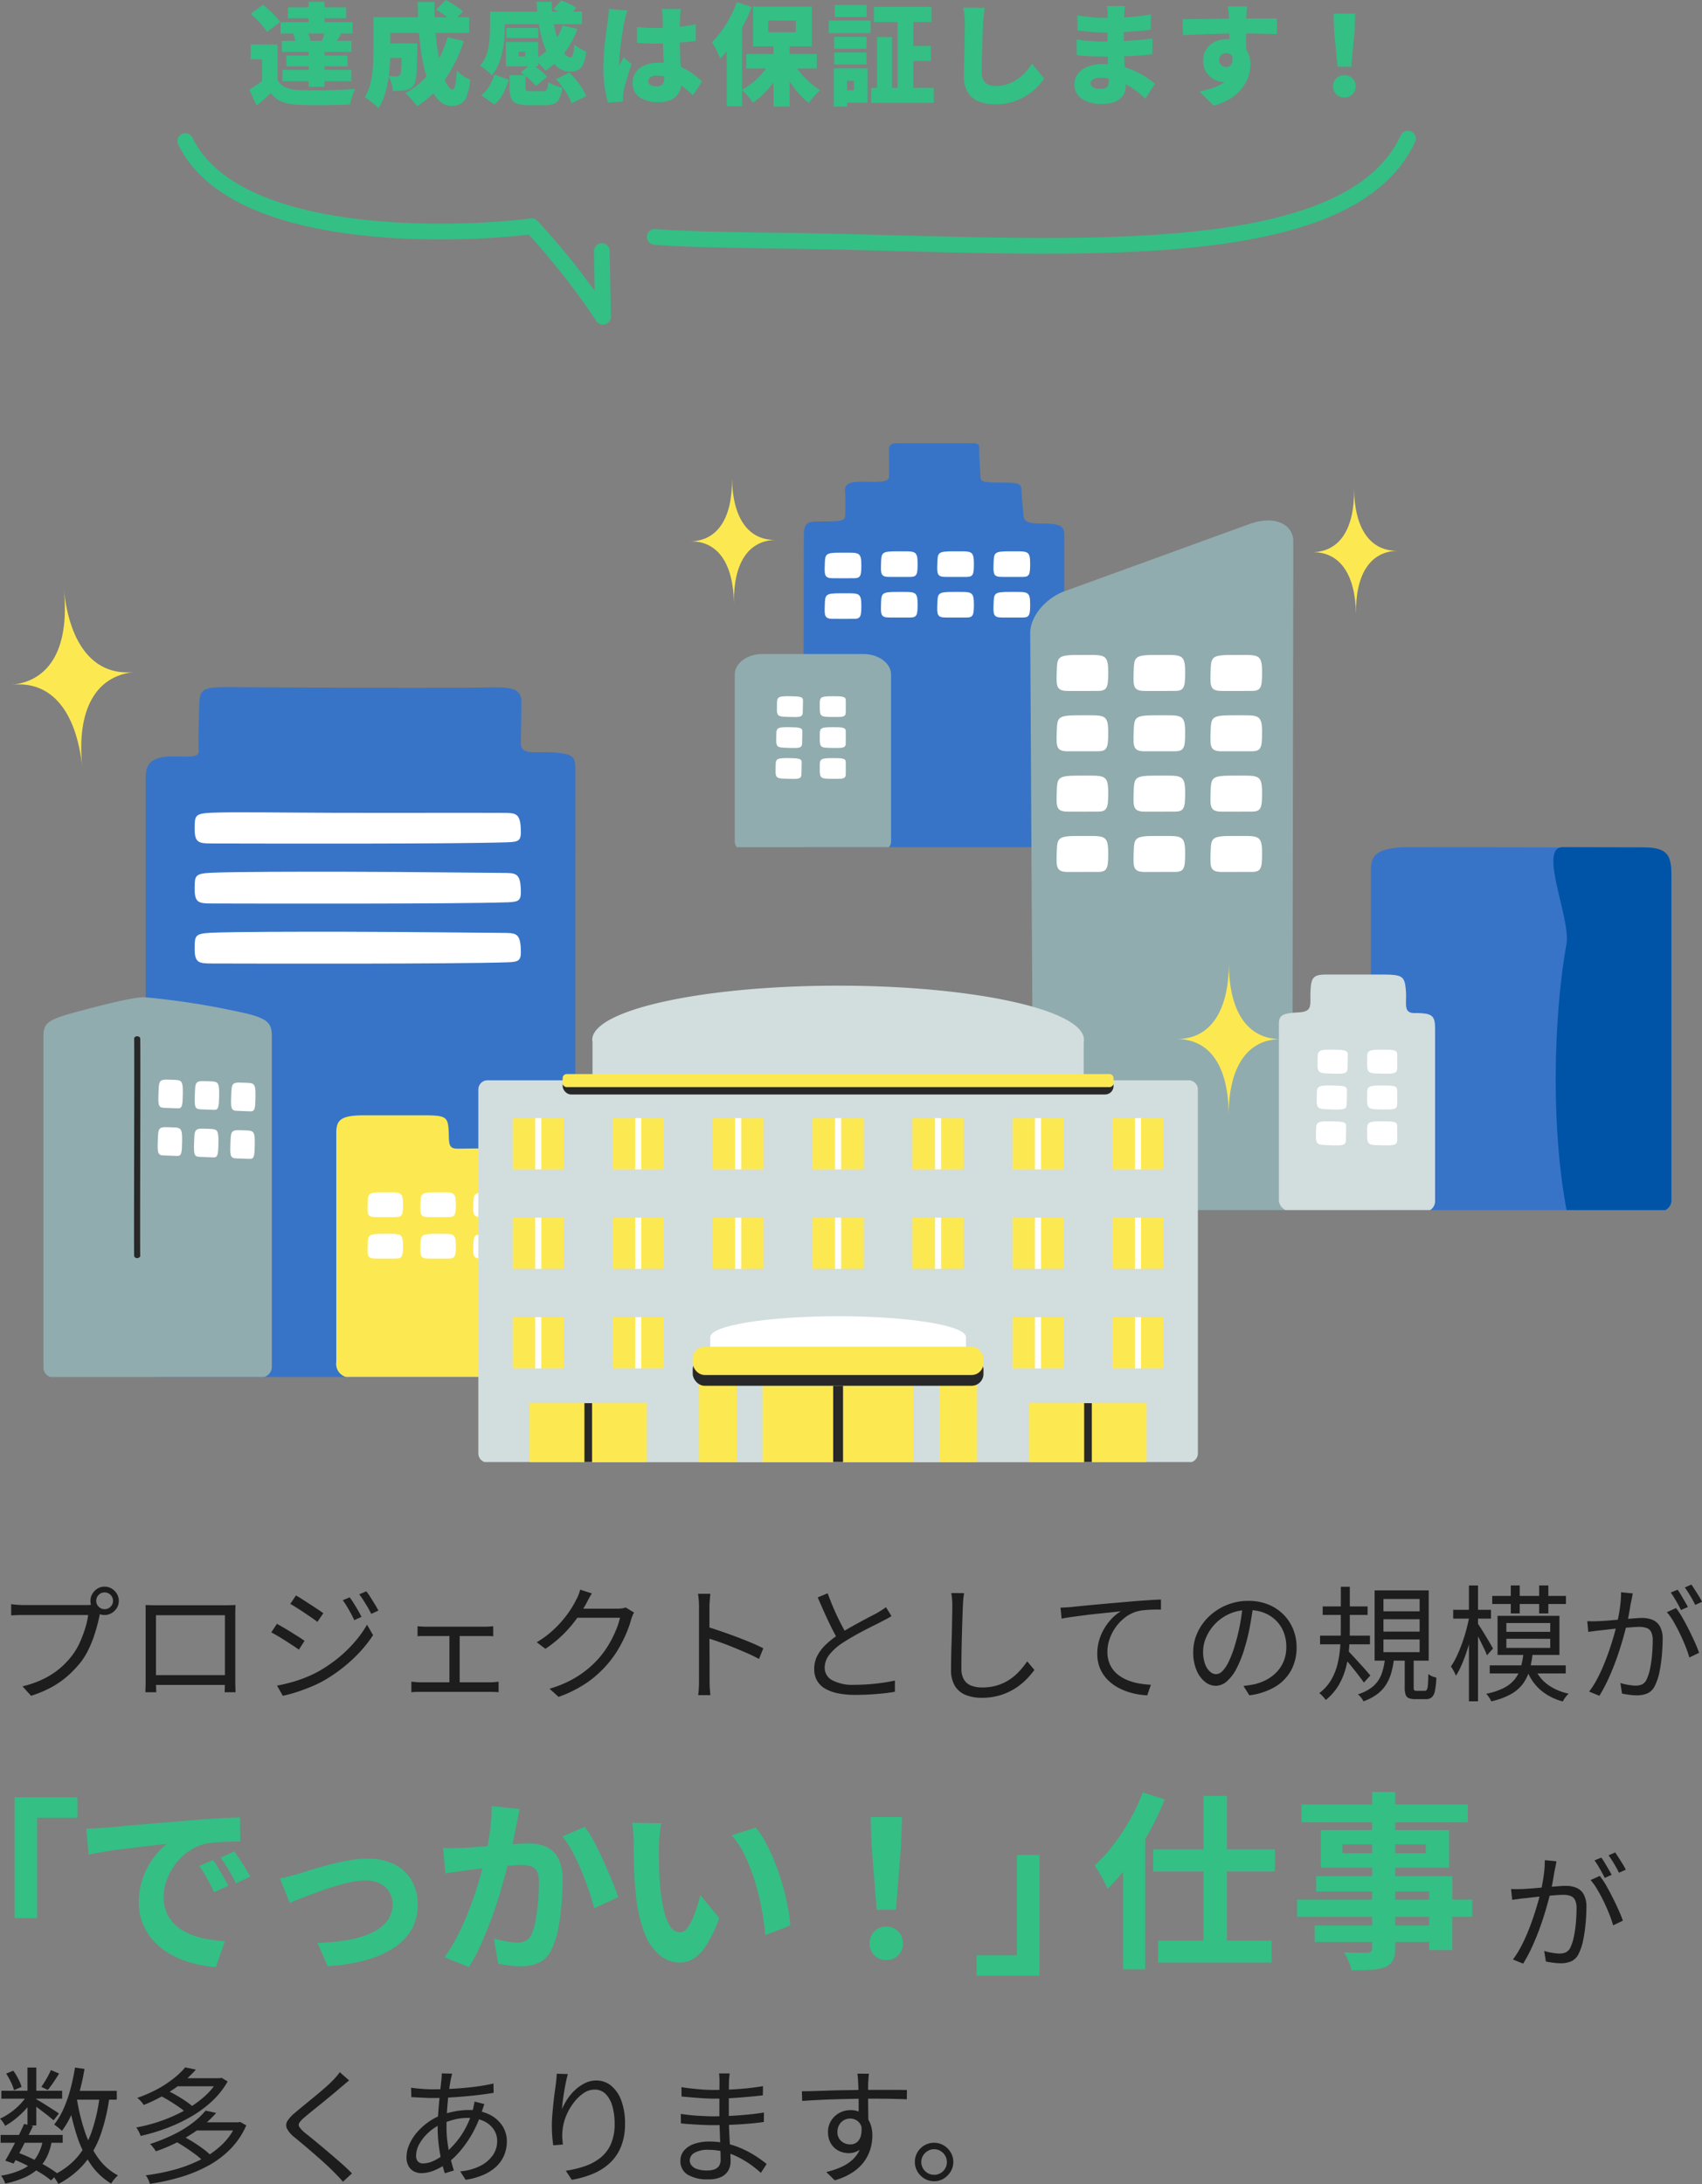 <svg xmlns="http://www.w3.org/2000/svg" width="216.04" height="277.22" viewBox="0 0 216.04 277.22">
  <rect x="0" y="0" width="216.04" height="277.22" fill="#808080" stroke="none"/>
  <g id="グループ_87148" data-name="グループ 87148" transform="translate(-352.054 -10725.171)">
    <path id="パス_100167" data-name="パス 100167" d="M12.88-11.488a1.016,1.016,0,0,0,.312.744,1.016,1.016,0,0,0,.744.312,1.034,1.034,0,0,0,.76-.312,1.016,1.016,0,0,0,.312-.744,1.034,1.034,0,0,0-.312-.76,1.034,1.034,0,0,0-.76-.312,1.016,1.016,0,0,0-.744.312A1.034,1.034,0,0,0,12.88-11.488Zm-.736,0a1.707,1.707,0,0,1,.248-.9,1.955,1.955,0,0,1,.648-.656,1.666,1.666,0,0,1,.9-.248,1.707,1.707,0,0,1,.9.248,1.93,1.93,0,0,1,.656.656,1.707,1.707,0,0,1,.248.9,1.666,1.666,0,0,1-.248.9,1.955,1.955,0,0,1-.656.648,1.707,1.707,0,0,1-.9.248,1.666,1.666,0,0,1-.9-.248,1.98,1.98,0,0,1-.648-.648A1.666,1.666,0,0,1,12.144-11.488Zm1.392,1.072a2.025,2.025,0,0,0-.136.36q-.056.2-.1.44-.128.624-.336,1.392t-.5,1.576a14.065,14.065,0,0,1-.68,1.56,8.853,8.853,0,0,1-.864,1.376A13.858,13.858,0,0,1,9.28-1.984,11.3,11.3,0,0,1,7.232-.544,14.166,14.166,0,0,1,4.608.56L3.52-.64A12.83,12.83,0,0,0,6.232-1.6,10.262,10.262,0,0,0,8.24-2.9,10.314,10.314,0,0,0,9.76-4.48a8.332,8.332,0,0,0,1-1.656,14.9,14.9,0,0,0,.712-1.856,10.129,10.129,0,0,0,.384-1.7H3.68q-.48,0-.88.016t-.72.032v-1.424q.224.032.5.056t.56.04q.288.016.544.016h8.032q.176,0,.4-.016a3.236,3.236,0,0,0,.448-.064Zm5.6-.544q.48.016.816.024t.608.008h8.592q.256,0,.648-.008t.76-.024q-.016.288-.024.616t-.008.632q0,.16,0,.632t0,1.144q0,.672,0,1.448t0,1.544q0,.768,0,1.424t0,1.112q0,.456,0,.584,0,.176,0,.48t.008.608q.008.3.016.536t.008.312H29.184q0-.1.008-.392t.016-.672q.008-.376.008-.712v-8H20.464v8.48q0,.272.008.536t.016.472q.008.208.008.288H19.12q0-.08.008-.312t.016-.536q.008-.3.008-.6v-9Q19.152-10.672,19.136-10.96Zm10.592,8.9V-.816H19.84V-2.064Zm15.328-9.872q.208.272.488.72t.552.912q.272.464.448.848l-.912.416Q45.44-9.456,45.2-9.9t-.5-.872a9.453,9.453,0,0,0-.528-.8Zm2.1-.768a6.955,6.955,0,0,1,.5.7q.272.432.56.9t.48.848l-.912.416q-.208-.432-.464-.864t-.52-.848q-.264-.416-.536-.768Zm-8.928.528q.352.192.832.5t.992.64q.512.328.952.624t.7.488l-.752,1.1q-.288-.224-.728-.528t-.928-.632q-.488-.328-.96-.624t-.824-.5Zm-2.4,11.44q.88-.16,1.808-.416a16.987,16.987,0,0,0,1.84-.624,14.947,14.947,0,0,0,1.712-.816,18.168,18.168,0,0,0,2.464-1.7A16.877,16.877,0,0,0,45.7-6.288a13.839,13.839,0,0,0,1.552-2.176l.768,1.328a16.811,16.811,0,0,1-2.64,3.1,19.582,19.582,0,0,1-3.52,2.616A14.472,14.472,0,0,1,40.1-.568q-.952.392-1.872.688A14.3,14.3,0,0,1,36.56.56Zm-.016-7.84q.352.192.848.48t1.008.608q.512.32.952.6t.7.472l-.72,1.12q-.3-.224-.744-.512t-.936-.608q-.5-.32-.976-.6t-.848-.472Zm17.856.3q.256.032.584.048t.52.016h7.36q.3,0,.592-.016t.544-.048v1.28a4.532,4.532,0,0,0-.56-.032H54.248a4.753,4.753,0,0,0-.584.032ZM57.712-.48V-7.552h1.3V-.48ZM52.88-1.232q.288.032.584.056t.568.024H62.88q.288,0,.56-.024t.512-.056V.112a5.3,5.3,0,0,0-.56-.04q-.32-.008-.512-.008H54.032q-.256,0-.552.008t-.6.04ZM81.152-10a1.929,1.929,0,0,0-.208.408q-.1.248-.16.44A13.046,13.046,0,0,1,80.176-7.4a16.956,16.956,0,0,1-.96,1.92,13.117,13.117,0,0,1-1.28,1.832,13.821,13.821,0,0,1-2.6,2.424A15.616,15.616,0,0,1,71.568.7L70.416-.336a14.26,14.26,0,0,0,2.64-1.048,12.8,12.8,0,0,0,2.1-1.368,12.364,12.364,0,0,0,1.648-1.6,11.68,11.68,0,0,0,1.144-1.616,14.053,14.053,0,0,0,.888-1.768,9.838,9.838,0,0,0,.528-1.608H73.424l.512-1.152h5.1a4.079,4.079,0,0,0,.592-.04,1.689,1.689,0,0,0,.448-.12Zm-5.36-2.432q-.208.32-.4.68t-.3.584a19.315,19.315,0,0,1-1.2,1.9,15.657,15.657,0,0,1-1.712,2.008,14.944,14.944,0,0,1-2.288,1.856l-1.1-.832A11.78,11.78,0,0,0,70.64-7.568a13.563,13.563,0,0,0,1.432-1.456,14.066,14.066,0,0,0,1.048-1.408,10.783,10.783,0,0,0,.688-1.216,4.055,4.055,0,0,0,.28-.584,4.09,4.09,0,0,0,.216-.68Zm13.6,11.024V-10.72q0-.336-.032-.816a8.174,8.174,0,0,0-.1-.848h1.568q-.032.352-.072.832t-.04.832v3.352q0,.984.008,1.952t.008,1.808v2.2q0,.256.008.592t.04.68q.032.344.048.616H89.28a7.785,7.785,0,0,0,.088-.912Q89.392-.96,89.392-1.408Zm1.056-6.784q.784.24,1.736.568t1.944.7q.992.368,1.88.744t1.544.712l-.544,1.36q-.688-.384-1.552-.76t-1.768-.744q-.9-.368-1.744-.664t-1.5-.488Zm23.376-1.36q-.272.176-.576.336t-.656.336q-.4.224-.992.512t-1.264.64q-.672.352-1.344.736t-1.264.768a7.09,7.09,0,0,0-1.752,1.52,2.713,2.713,0,0,0-.632,1.712,1.778,1.778,0,0,0,.952,1.576,5.52,5.52,0,0,0,2.84.584q.88,0,1.824-.072t1.816-.2q.872-.128,1.48-.272V.048q-.592.112-1.4.2T111.12.392q-.928.056-1.92.056a10.9,10.9,0,0,1-2.08-.184A5.6,5.6,0,0,1,105.48-.3,2.836,2.836,0,0,1,104.4-1.32a2.889,2.889,0,0,1-.384-1.528,3.612,3.612,0,0,1,.368-1.624,5.238,5.238,0,0,1,1.056-1.416,11.041,11.041,0,0,1,1.632-1.3q.608-.416,1.3-.808t1.368-.76q.672-.368,1.256-.672l.984-.512.608-.376a5.024,5.024,0,0,0,.528-.376Zm-8.1-2.9q.368,1.024.792,2t.864,1.824q.44.848.808,1.5l-1.1.656q-.4-.656-.848-1.552t-.9-1.9q-.448-1.008-.88-2Zm17.312-.016q-.064.4-.1.808t-.048.808q-.032.672-.064,1.664t-.064,2.1q-.032,1.112-.048,2.216T122.7-2.88a2.6,2.6,0,0,0,.336,1.408,1.845,1.845,0,0,0,.928.752,3.827,3.827,0,0,0,1.36.224,6.473,6.473,0,0,0,1.968-.28,5.931,5.931,0,0,0,1.568-.752,6.935,6.935,0,0,0,1.224-1.064,11.934,11.934,0,0,0,.968-1.216l.912,1.088a10.741,10.741,0,0,1-1.016,1.192,8.133,8.133,0,0,1-1.416,1.144,7.724,7.724,0,0,1-1.88.864,7.869,7.869,0,0,1-2.376.336,5.4,5.4,0,0,1-2.016-.352,2.828,2.828,0,0,1-1.376-1.136,3.848,3.848,0,0,1-.5-2.08q0-.72.016-1.592t.048-1.8q.032-.928.048-1.816t.032-1.64q.016-.752.016-1.248,0-.448-.032-.864a7.538,7.538,0,0,0-.1-.768Zm12.24,1.84q.464-.016.832-.04l.592-.04q.384-.048,1.112-.12t1.672-.16q.944-.088,2.032-.184l2.192-.192q.88-.08,1.664-.136t1.456-.1q.672-.04,1.2-.056v1.28q-.448-.016-1.024,0t-1.136.072a5.053,5.053,0,0,0-.976.184,4.66,4.66,0,0,0-1.528.824,5.791,5.791,0,0,0-1.16,1.264,5.83,5.83,0,0,0-.728,1.488,4.861,4.861,0,0,0-.248,1.48,3.9,3.9,0,0,0,.32,1.64,3.441,3.441,0,0,0,.872,1.176,4.757,4.757,0,0,0,1.264.784,7.032,7.032,0,0,0,1.5.448,11.2,11.2,0,0,0,1.568.176L146.288.5A9.086,9.086,0,0,1,144.5.248a7.978,7.978,0,0,1-1.72-.624,5.763,5.763,0,0,1-1.456-1.032,4.627,4.627,0,0,1-1.008-1.456,4.664,4.664,0,0,1-.368-1.9,5.991,5.991,0,0,1,.44-2.312,6.844,6.844,0,0,1,1.128-1.864,5.746,5.746,0,0,1,1.424-1.232q-.512.064-1.264.144t-1.624.168q-.872.088-1.736.2t-1.624.216q-.76.1-1.272.216Zm24.464-.3q-.16,1.248-.408,2.608a24.436,24.436,0,0,1-.632,2.64,14.79,14.79,0,0,1-1.064,2.752,5.466,5.466,0,0,1-1.256,1.664,2.174,2.174,0,0,1-1.408.56,2.186,2.186,0,0,1-1.36-.512,3.659,3.659,0,0,1-1.072-1.48,5.743,5.743,0,0,1-.416-2.28,5.876,5.876,0,0,1,.536-2.48,6.676,6.676,0,0,1,1.488-2.072,7.184,7.184,0,0,1,2.232-1.432,7.1,7.1,0,0,1,2.736-.528,6.612,6.612,0,0,1,2.536.464,5.759,5.759,0,0,1,1.928,1.272,5.659,5.659,0,0,1,1.232,1.872,6,6,0,0,1,.432,2.28,5.988,5.988,0,0,1-.712,2.96,5.548,5.548,0,0,1-2.048,2.08A8.438,8.438,0,0,1,159.248.5L158.5-.688q.384-.048.736-.1t.64-.112a6.335,6.335,0,0,0,1.5-.552,5.121,5.121,0,0,0,1.3-.96,4.429,4.429,0,0,0,.92-1.392,4.68,4.68,0,0,0,.344-1.848,5.059,5.059,0,0,0-.32-1.816,4.28,4.28,0,0,0-.944-1.48,4.457,4.457,0,0,0-1.52-1.008,5.353,5.353,0,0,0-2.048-.368,5.714,5.714,0,0,0-2.376.48,5.743,5.743,0,0,0-1.808,1.256,5.766,5.766,0,0,0-1.144,1.7,4.5,4.5,0,0,0-.4,1.8,4.432,4.432,0,0,0,.264,1.656,2.324,2.324,0,0,0,.64.952,1.189,1.189,0,0,0,.744.3,1.169,1.169,0,0,0,.784-.376,4.324,4.324,0,0,0,.816-1.216,14.083,14.083,0,0,0,.816-2.184,23.482,23.482,0,0,0,.6-2.448q.248-1.3.36-2.544Zm8.816.144h5.7V-9.7h-5.7Zm-.336,3.712h6.336v1.1h-6.336Zm2.64-6.208H172v5.536q0,1.056-.088,2.248a14.222,14.222,0,0,1-.384,2.384,8.89,8.89,0,0,1-.912,2.272A6.984,6.984,0,0,1,168.944,1.1a1.694,1.694,0,0,0-.224-.3q-.144-.16-.3-.32a1.773,1.773,0,0,0-.3-.256,5.649,5.649,0,0,0,1.536-1.72,7.57,7.57,0,0,0,.808-2.072,13.9,13.9,0,0,0,.32-2.16q.072-1.072.072-2.016Zm.88,8.112q.16.144.456.464l.656.712q.36.392.72.792t.64.72q.28.32.392.464l-.816.9q-.208-.3-.576-.784t-.784-1q-.416-.52-.8-.968t-.624-.7Zm4.528-3.984v1.568h4.592V-9.152Zm0,2.56v1.616h4.592V-6.592Zm0-5.136v1.568h4.592v-1.568Zm-1.12-1.088h6.864V-3.9h-6.864Zm3.824,8.448h1.136V-.5a.631.631,0,0,0,.064.352q.064.08.32.08h1.024a.289.289,0,0,0,.264-.144,1.573,1.573,0,0,0,.128-.592q.04-.448.056-1.392a2.519,2.519,0,0,0,.3.192,2.153,2.153,0,0,0,.376.16l.344.112a9.906,9.906,0,0,1-.184,1.68,1.46,1.46,0,0,1-.408.816,1.15,1.15,0,0,1-.752.224h-1.312a2.185,2.185,0,0,1-.84-.128.726.726,0,0,1-.408-.456,2.9,2.9,0,0,1-.112-.9Zm-2.512.208h1.152a11.5,11.5,0,0,1-.344,1.784,5.791,5.791,0,0,1-.656,1.5A4.572,4.572,0,0,1,175.488.344a6.636,6.636,0,0,1-1.76.92,1.806,1.806,0,0,0-.3-.472,4.017,4.017,0,0,0-.392-.424A5.265,5.265,0,0,0,175.024-.7a3.83,3.83,0,0,0,1.016-1.528A8.316,8.316,0,0,0,176.464-4.16Zm13.616-7.952h9.36v1.024h-9.36ZM189.76-3.3h9.648v1.024H189.76Zm2.672-10.144h1.136v3.552h-1.136Zm3.6,0H197.2v3.552h-1.168Zm-4.16,6.768V-5.52h5.568V-6.672Zm0-2v1.12h5.568v-1.12Zm-1.12-.912h7.856v4.96h-7.856Zm3.28,4.816H195.2a12.461,12.461,0,0,1-.408,2.128,5.342,5.342,0,0,1-.84,1.712,4.881,4.881,0,0,1-1.528,1.3,9.3,9.3,0,0,1-2.472.9,2.653,2.653,0,0,0-.272-.5,3.06,3.06,0,0,0-.368-.464,8.568,8.568,0,0,0,2.264-.752,4.229,4.229,0,0,0,1.368-1.1,4.283,4.283,0,0,0,.736-1.44A10.452,10.452,0,0,0,194.032-4.768Zm1.44,1.808a4.89,4.89,0,0,0,1.616,2.08A6.716,6.716,0,0,0,199.776.288q-.112.112-.264.288a3.357,3.357,0,0,0-.272.36,3.508,3.508,0,0,0-.2.344A7.036,7.036,0,0,1,196.176-.2a6.154,6.154,0,0,1-1.712-2.536ZM185.12-10.352h4.8v1.12h-4.8Zm2-3.088h1.152v14.7H187.12Zm.08,3.808.736.256q-.16.96-.424,2t-.584,2.04q-.32,1-.688,1.864a10.1,10.1,0,0,1-.768,1.488,3.358,3.358,0,0,0-.176-.392q-.112-.216-.232-.424a3.1,3.1,0,0,0-.232-.352,9.01,9.01,0,0,0,.728-1.288q.36-.76.68-1.64t.56-1.792Q187.04-8.784,187.2-9.632Zm1.008.976q.144.192.424.632t.592.96q.312.52.576.968t.376.656l-.768.864a8.708,8.708,0,0,0-.352-.824q-.24-.5-.512-1.048t-.528-1.008q-.256-.464-.4-.736Zm19.7-3.776q-.032.224-.08.472t-.1.488q-.064.272-.144.768T207.4-9.656q-.1.552-.216,1.064-.176.672-.408,1.528t-.544,1.824q-.312.968-.7,1.968T204.688-1.3A19.218,19.218,0,0,1,203.68.56l-1.3-.528A11.884,11.884,0,0,0,203.408-1.6q.48-.912.88-1.9t.72-1.944q.32-.96.552-1.784t.36-1.416q.224-.944.368-1.984a14.274,14.274,0,0,0,.144-1.952Zm5.5,1.856a9.785,9.785,0,0,1,.808,1.216q.424.736.832,1.552t.752,1.584q.344.768.536,1.328L215.1-4.3a14.535,14.535,0,0,0-.488-1.408q-.312-.784-.7-1.592T213.1-8.84a7.3,7.3,0,0,0-.856-1.208ZM202.144-8.912q.384.016.72.016t.72-.016q.352-.016.92-.056t1.224-.1l1.312-.112q.656-.056,1.2-.1t.864-.04a3.5,3.5,0,0,1,1.3.232,1.937,1.937,0,0,1,.944.816,3.2,3.2,0,0,1,.36,1.672q0,.944-.1,2.04a18.6,18.6,0,0,1-.3,2.08,6.711,6.711,0,0,1-.536,1.656,2.007,2.007,0,0,1-.96,1.064,3.351,3.351,0,0,1-1.376.264,7.189,7.189,0,0,1-.984-.072q-.52-.072-.9-.152l-.208-1.344a5.662,5.662,0,0,0,.7.184q.368.072.7.112a4.811,4.811,0,0,0,.544.04,2,2,0,0,0,.8-.152,1.315,1.315,0,0,0,.608-.68,6.131,6.131,0,0,0,.424-1.36,15.08,15.08,0,0,0,.248-1.744q.08-.928.08-1.792a2.3,2.3,0,0,0-.208-1.1,1.041,1.041,0,0,0-.592-.5,2.837,2.837,0,0,0-.9-.128q-.4,0-1.088.056t-1.472.128q-.784.072-1.448.152t-1.032.112q-.288.032-.712.088t-.728.1ZM213.6-12.9a6.825,6.825,0,0,1,.44.664l.472.8q.24.408.4.728l-.88.384q-.144-.32-.368-.72t-.464-.8q-.24-.4-.464-.7Zm1.76-.656q.208.3.464.7t.5.792a7.562,7.562,0,0,1,.384.7l-.864.384q-.256-.528-.624-1.144a12.293,12.293,0,0,0-.7-1.064Z" transform="translate(351.39 10939.862)" fill="#1d1d1d"/>
    <path id="パス_100165" data-name="パス 100165" d="M6.784-12.432q-.032.224-.08.472t-.1.488q-.064.272-.144.768T6.28-9.656q-.1.552-.216,1.064-.176.672-.408,1.528T5.112-5.24q-.312.968-.7,1.968T3.568-1.3A19.22,19.22,0,0,1,2.56.56L1.264.032A11.884,11.884,0,0,0,2.288-1.6q.48-.912.88-1.9t.72-1.944q.32-.96.552-1.784T4.8-8.64q.224-.944.368-1.984a14.274,14.274,0,0,0,.144-1.952Zm5.5,1.856A9.785,9.785,0,0,1,13.1-9.36q.424.736.832,1.552t.752,1.584q.344.768.536,1.328L13.984-4.3A14.536,14.536,0,0,0,13.5-5.712q-.312-.784-.7-1.592T11.976-8.84a7.3,7.3,0,0,0-.856-1.208ZM1.024-8.912q.384.016.72.016t.72-.016q.352-.016.92-.056t1.224-.1L5.92-9.176q.656-.056,1.2-.1t.864-.04a3.5,3.5,0,0,1,1.3.232,1.936,1.936,0,0,1,.944.816,3.2,3.2,0,0,1,.36,1.672q0,.944-.1,2.04a18.592,18.592,0,0,1-.3,2.08A6.711,6.711,0,0,1,9.664-.816,2.007,2.007,0,0,1,8.7.248,3.351,3.351,0,0,1,7.328.512,7.189,7.189,0,0,1,6.344.44q-.52-.072-.9-.152L5.232-1.056a5.662,5.662,0,0,0,.7.184q.368.072.7.112a4.811,4.811,0,0,0,.544.04,2,2,0,0,0,.8-.152,1.315,1.315,0,0,0,.608-.68,6.13,6.13,0,0,0,.424-1.36,15.081,15.081,0,0,0,.248-1.744q.08-.928.08-1.792a2.3,2.3,0,0,0-.208-1.1,1.041,1.041,0,0,0-.592-.5,2.837,2.837,0,0,0-.9-.128q-.4,0-1.088.056t-1.472.128Q4.3-7.92,3.64-7.84t-1.032.112Q2.32-7.7,1.9-7.64t-.728.1ZM12.48-12.9a6.826,6.826,0,0,1,.44.664l.472.8q.24.408.4.728l-.88.384q-.144-.32-.368-.72t-.464-.8q-.24-.4-.464-.7Zm1.76-.656q.208.3.464.7t.5.792a7.564,7.564,0,0,1,.384.7l-.864.384q-.256-.528-.624-1.144a12.29,12.29,0,0,0-.7-1.064Z" transform="translate(542.832 10973.863)" fill="#1d1d1d"/>
    <path id="パス_100163" data-name="パス 100163" d="M.624-4.9H8.5V-3.9H.624Zm.1-5.6H8.432V-9.5H.72ZM3.6-6.288l1.136.256q-.368.768-.808,1.64t-.864,1.68Q2.64-1.9,2.272-1.264L1.216-1.632Q1.568-2.24,2-3.04T2.856-4.7Q3.28-5.552,3.6-6.288ZM6-4.3l1.12.144A7.27,7.27,0,0,1,6.488-2.1,5.142,5.142,0,0,1,5.336-.568,6.345,6.345,0,0,1,3.608.528,12.733,12.733,0,0,1,1.2,1.28,2.568,2.568,0,0,0,.984.752,2.771,2.771,0,0,0,.672.272,9.838,9.838,0,0,0,3.44-.568a4.389,4.389,0,0,0,1.7-1.472A5.885,5.885,0,0,0,6-4.3Zm1.008-8.832,1.04.448q-.352.56-.728,1.12a11.266,11.266,0,0,1-.712.96l-.816-.4a11.134,11.134,0,0,0,.656-1.032A11.358,11.358,0,0,0,7.008-13.136Zm-2.976-.32h1.12V-6.1H4.032Zm-2.7.768.9-.368A7.845,7.845,0,0,1,2.872-12a5.045,5.045,0,0,1,.408,1.008l-.96.416a5.1,5.1,0,0,0-.384-1.016A10.015,10.015,0,0,0,1.328-12.688Zm2.736,2.64.8.464A7.97,7.97,0,0,1,3.88-8.24,11.385,11.385,0,0,1,2.584-7,9.6,9.6,0,0,1,1.2-6.048a3.151,3.151,0,0,0-.288-.48A2.653,2.653,0,0,0,.544-6.96a7.975,7.975,0,0,0,1.344-.784A8.609,8.609,0,0,0,3.136-8.832,6.579,6.579,0,0,0,4.064-10.048Zm.96.544q.208.112.632.368t.9.56l.88.56a6.663,6.663,0,0,1,.576.4l-.672.864q-.208-.192-.592-.5t-.824-.64l-.84-.64q-.4-.3-.656-.464Zm4.64-.992h5.7v1.12h-5.7Zm.4-2.96,1.2.176a27.384,27.384,0,0,1-.664,3.016,20.583,20.583,0,0,1-.952,2.688A10.652,10.652,0,0,1,8.4-5.408a2.629,2.629,0,0,0-.272-.264q-.176-.152-.376-.3l-.328-.248A9.321,9.321,0,0,0,8.608-8.216,16.7,16.7,0,0,0,9.48-10.7,26.322,26.322,0,0,0,10.064-13.456Zm3.136,3.6,1.232.128a24,24,0,0,1-1.144,4.864A11.7,11.7,0,0,1,11.24-1.248a10.877,10.877,0,0,1-3.3,2.576,2.2,2.2,0,0,0-.192-.36q-.128-.2-.264-.4A2.271,2.271,0,0,0,7.216.24a9.245,9.245,0,0,0,3.1-2.28A10.114,10.114,0,0,0,12.2-5.368,21.931,21.931,0,0,0,13.2-9.856ZM10.3-9.5a25.639,25.639,0,0,0,1,4.136,12.658,12.658,0,0,0,1.688,3.376A7.257,7.257,0,0,0,15.52.24q-.144.128-.312.3A4.065,4.065,0,0,0,14.9.912a3.065,3.065,0,0,0-.24.368,8.385,8.385,0,0,1-2.624-2.488,14.024,14.024,0,0,1-1.744-3.624,30.537,30.537,0,0,1-1.072-4.5ZM2.176-1.84,2.8-2.656q.96.352,1.9.808t1.76.936A13.1,13.1,0,0,1,7.856.016L7.024.88A10.508,10.508,0,0,0,5.7-.064q-.784-.48-1.688-.944T2.176-1.84ZM20.816-9.9l.816-.7q.592.272,1.24.64t1.216.752a8.269,8.269,0,0,1,.936.72l-.848.784a7.872,7.872,0,0,0-.912-.728q-.56-.392-1.2-.784A13.286,13.286,0,0,0,20.816-9.9ZM28.224-12.1h.24l.208-.048.768.464a10.361,10.361,0,0,1-2,2.52,14.716,14.716,0,0,1-2.712,1.984,20.752,20.752,0,0,1-3.12,1.456,24.754,24.754,0,0,1-3.208.952,4.035,4.035,0,0,0-.24-.552,3.409,3.409,0,0,0-.32-.52,20.437,20.437,0,0,0,3.072-.808A19.533,19.533,0,0,0,23.888-7.96,13.962,13.962,0,0,0,26.44-9.728,8.188,8.188,0,0,0,28.224-11.9Zm-5.36,0h5.648v1.024H22.864Zm1.184-1.376,1.36.288a15.413,15.413,0,0,1-2.76,2.432A19.16,19.16,0,0,1,18.784-8.7a2.228,2.228,0,0,0-.224-.32,3.568,3.568,0,0,0-.3-.328,2.308,2.308,0,0,0-.3-.248,17.63,17.63,0,0,0,2.624-1.152A14.186,14.186,0,0,0,22.624-12.1,9.3,9.3,0,0,0,24.048-13.472ZM22.864-4.048l.9-.688q.624.32,1.3.744t1.272.864a7.842,7.842,0,0,1,.976.84l-.944.768a6.294,6.294,0,0,0-.936-.84q-.584-.44-1.256-.888T22.864-4.048ZM30.544-6.5H30.8l.224-.048.784.432a9.98,9.98,0,0,1-2.032,3.024,11.968,11.968,0,0,1-2.9,2.152A18.235,18.235,0,0,1,23.384.48a28.4,28.4,0,0,1-3.816.832,3.6,3.6,0,0,0-.216-.568,2.382,2.382,0,0,0-.312-.52,25.237,25.237,0,0,0,3.64-.712A17.564,17.564,0,0,0,26.008-1.76a11.269,11.269,0,0,0,2.72-1.912A7.891,7.891,0,0,0,30.544-6.3Zm-5.184,0h5.5v1.04h-5.5Zm1.28-1.488,1.344.3a15.179,15.179,0,0,1-3.12,2.672A20.472,20.472,0,0,1,20.32-2.816a1.608,1.608,0,0,0-.2-.32q-.136-.176-.272-.344a1.537,1.537,0,0,0-.264-.264A21.962,21.962,0,0,0,22.64-4.976a14.275,14.275,0,0,0,2.384-1.472A9.831,9.831,0,0,0,26.64-7.984Zm18.224-3.824q-.256.192-.576.472t-.528.44q-.416.368-1.008.856T41.5-9.016q-.656.536-1.264,1.024t-1.056.872a3.3,3.3,0,0,0-.64.68.479.479,0,0,0,.008.536,3.683,3.683,0,0,0,.68.72q.448.352,1.024.824T41.48-3.344q.648.544,1.32,1.12t1.3,1.136q.624.56,1.12,1.072L44.08,1.04q-.5-.576-1.1-1.168-.416-.432-1.04-1.008T40.6-2.336q-.712-.624-1.408-1.208T37.936-4.592A3.387,3.387,0,0,1,36.96-5.72a1.015,1.015,0,0,1,.08-.968A4.5,4.5,0,0,1,38.048-7.76q.448-.384,1.08-.9t1.32-1.08q.688-.568,1.3-1.1t1.016-.952q.24-.24.5-.544a4.791,4.791,0,0,0,.408-.528Zm13.088-.864a1.646,1.646,0,0,0-.1.344q-.04.2-.088.376-.128.656-.256,1.664T57.3-8.136q-.08,1.144-.08,2.248a14.477,14.477,0,0,0,.136,2A18.956,18.956,0,0,0,57.7-2.024q.216.888.456,1.64l-1.152.352A16.419,16.419,0,0,1,56.56-1.7q-.208-.952-.336-2A16.951,16.951,0,0,1,56.1-5.76q0-.832.056-1.7t.136-1.688q.08-.824.152-1.544t.136-1.248l.032-.416a1.924,1.924,0,0,0,0-.352ZM55.36-10.688q1.408,0,2.784-.08t2.648-.24q1.272-.16,2.392-.416L63.2-10.24q-.864.144-1.864.264t-2.04.208q-1.04.088-2.048.136t-1.9.048q-.336,0-.816-.024l-.96-.048-.816-.04-.032-1.2q.288.048.784.1t1.008.08Q55.024-10.688,55.36-10.688Zm6.672,1.872a2.1,2.1,0,0,0-.1.264l-.112.336-.1.312a15.709,15.709,0,0,1-1.152,2.7A14.044,14.044,0,0,1,59.1-3.032,10.068,10.068,0,0,1,57.488-1.44a8.408,8.408,0,0,1-1.7.992,4.373,4.373,0,0,1-1.76.4,2.02,2.02,0,0,1-.944-.224A1.668,1.668,0,0,1,52.4-.944a2.231,2.231,0,0,1-.256-1.12A4.035,4.035,0,0,1,52.5-3.688a6.088,6.088,0,0,1,.968-1.528A7.912,7.912,0,0,1,54.872-6.5a7.748,7.748,0,0,1,1.688-.92,10.854,10.854,0,0,1,1.7-.464,9.039,9.039,0,0,1,1.688-.176,6.029,6.029,0,0,1,2.624.528A4.119,4.119,0,0,1,64.28-6.1a3.579,3.579,0,0,1,.6,2.024,4.627,4.627,0,0,1-.3,1.648A4.133,4.133,0,0,1,63.656-1,5.485,5.485,0,0,1,62.032.112,9.02,9.02,0,0,1,59.648.8L58.96-.272a7.012,7.012,0,0,0,2.5-.672,4.321,4.321,0,0,0,1.616-1.344,3.14,3.14,0,0,0,.576-1.856,2.565,2.565,0,0,0-.432-1.44A3.111,3.111,0,0,0,61.96-6.648a4.532,4.532,0,0,0-2.024-.408,6.885,6.885,0,0,0-1.864.24,10.69,10.69,0,0,0-1.464.512,6.214,6.214,0,0,0-1.64,1.072,5.686,5.686,0,0,0-1.176,1.448,3.1,3.1,0,0,0-.432,1.512,1.054,1.054,0,0,0,.232.744.886.886,0,0,0,.68.248,3.3,3.3,0,0,0,1.336-.336A6.272,6.272,0,0,0,57.136-2.64a11.783,11.783,0,0,0,1.992-2.272,11.055,11.055,0,0,0,1.464-3.3q.032-.128.064-.288t.072-.336a1.4,1.4,0,0,0,.04-.3Zm10.592-3.808q-.128.448-.248,1.032t-.224,1.216q-.1.632-.176,1.208t-.1.992a8,8,0,0,1,.672-1.248,6.274,6.274,0,0,1,.992-1.176,5.256,5.256,0,0,1,1.256-.872,3.192,3.192,0,0,1,1.432-.336,2.914,2.914,0,0,1,1.9.672,4.38,4.38,0,0,1,1.288,1.9,8.257,8.257,0,0,1,.464,2.912,7.665,7.665,0,0,1-.5,2.888A5.817,5.817,0,0,1,77.984-1.36,7.143,7.143,0,0,1,75.848.016,12.241,12.241,0,0,1,73.12.8L72.368-.352a13.318,13.318,0,0,0,2.424-.584,6.58,6.58,0,0,0,1.976-1.072,4.578,4.578,0,0,0,1.32-1.736A6.252,6.252,0,0,0,78.56-6.3a8.012,8.012,0,0,0-.288-2.248,3.546,3.546,0,0,0-.848-1.544,1.909,1.909,0,0,0-1.408-.56,2.48,2.48,0,0,0-1.44.48,5.523,5.523,0,0,0-1.256,1.24A7.248,7.248,0,0,0,72.4-7.3a6.1,6.1,0,0,0-.432,1.656,5.9,5.9,0,0,0-.056.912A9.551,9.551,0,0,0,72-3.68l-1.232.1q-.064-.448-.12-1.1t-.056-1.44q0-.56.056-1.256t.128-1.408q.072-.712.16-1.368t.152-1.136q.048-.368.08-.712t.048-.664Zm20.544-.08q-.032.208-.056.464t-.04.608q0,.24-.008.72t-.008,1.08V-7.5q0,.8.032,1.68t.08,1.712q.048.832.08,1.52T93.28-1.5a2.309,2.309,0,0,1-.264,1.072,2.009,2.009,0,0,1-.88.84,3.581,3.581,0,0,1-1.672.328,4.812,4.812,0,0,1-2.64-.6,1.966,1.966,0,0,1-.912-1.752,1.974,1.974,0,0,1,.44-1.28,2.9,2.9,0,0,1,1.272-.856,5.655,5.655,0,0,1,1.984-.312,9.206,9.206,0,0,1,2.376.3,11.47,11.47,0,0,1,2.04.744,13.056,13.056,0,0,1,1.648.936q.72.488,1.184.872L97.12-.08A12.362,12.362,0,0,0,95.864-1.1a12.246,12.246,0,0,0-1.552-.944,9.278,9.278,0,0,0-1.808-.7,7.784,7.784,0,0,0-2.056-.264,3.272,3.272,0,0,0-1.752.384,1.111,1.111,0,0,0-.6.944,1.05,1.05,0,0,0,.224.648,1.5,1.5,0,0,0,.72.472,3.9,3.9,0,0,0,1.28.176,2.833,2.833,0,0,0,.848-.12,1.206,1.206,0,0,0,.616-.424,1.37,1.37,0,0,0,.232-.848q0-.464-.024-1.208t-.056-1.584q-.032-.84-.056-1.624T91.856-7.5v-2.24q0-.56.008-1.072t.008-.928q0-.192-.016-.5a3.464,3.464,0,0,0-.048-.464ZM87.04-10.96q.4.064.928.128t1.112.12q.584.056,1.12.08t.936.024q1.52,0,3.112-.112t3.144-.368L97.376-9.92q-.88.1-1.92.192t-2.136.16q-1.1.064-2.168.064-.56,0-1.328-.048t-1.512-.112q-.744-.064-1.256-.112Zm-.08,3.392q.432.064.96.128t1.088.1q.56.032,1.072.056t.912.024q1.168,0,2.264-.056t2.16-.16q1.064-.1,2.1-.264l-.016,1.2q-.8.112-1.592.184t-1.584.12q-.792.048-1.616.072t-1.736.024q-.544,0-1.256-.032t-1.44-.08q-.728-.048-1.3-.112Zm23.872-5.1q0,.08-.024.288t-.032.408q-.008.2-.024.312-.016.3-.016.832V-9.68q0,.624.008,1.264t.016,1.2q.008.56.008.944l-1.232-.608V-8.616q0-.6-.008-1.192T109.5-10.9q-.016-.5-.032-.768-.016-.32-.048-.616t-.048-.392Zm-8.5,2.224q.656,0,1.488-.024t1.768-.056q.936-.032,1.9-.048l1.848-.032q.888-.016,1.64-.016h2.792q.632,0,1.12.008t.776.008l-.016,1.184q-.672-.032-1.8-.056T110.96-9.5q-1.04,0-2.168.024t-2.264.056q-1.136.032-2.2.088t-1.96.12Zm8.4,4.656a4.469,4.469,0,0,1-.312,1.776,2.316,2.316,0,0,1-.864,1.072,2.343,2.343,0,0,1-1.288.352,2.866,2.866,0,0,1-.968-.168,2.475,2.475,0,0,1-.848-.512,2.427,2.427,0,0,1-.592-.848,2.879,2.879,0,0,1-.216-1.144,2.661,2.661,0,0,1,.384-1.424,2.834,2.834,0,0,1,1.032-.992,2.788,2.788,0,0,1,1.4-.368,2.691,2.691,0,0,1,1.56.424,2.666,2.666,0,0,1,.936,1.152,4.077,4.077,0,0,1,.32,1.656,6.059,6.059,0,0,1-.232,1.632,5.255,5.255,0,0,1-.768,1.6,5.636,5.636,0,0,1-1.456,1.4A8.213,8.213,0,0,1,106.5.864L105.424-.192a10.21,10.21,0,0,0,1.952-.656,5.192,5.192,0,0,0,1.456-.976,3.906,3.906,0,0,0,.9-1.344,4.646,4.646,0,0,0,.312-1.76,2.2,2.2,0,0,0-.464-1.568,1.5,1.5,0,0,0-1.12-.48,1.617,1.617,0,0,0-.784.2,1.574,1.574,0,0,0-.6.584,1.73,1.73,0,0,0-.232.912,1.451,1.451,0,0,0,.488,1.168,1.708,1.708,0,0,0,1.144.416,1.32,1.32,0,0,0,.848-.28,1.557,1.557,0,0,0,.5-.848,3.525,3.525,0,0,0,.024-1.416ZM119.1-3.9a2.339,2.339,0,0,1,1.232.328,2.573,2.573,0,0,1,.88.88,2.308,2.308,0,0,1,.336,1.224,2.308,2.308,0,0,1-.336,1.224,2.644,2.644,0,0,1-.88.888A2.3,2.3,0,0,1,119.1.976,2.308,2.308,0,0,1,117.88.64,2.55,2.55,0,0,1,117-.248a2.351,2.351,0,0,1-.328-1.224A2.351,2.351,0,0,1,117-2.7a2.464,2.464,0,0,1,.888-.88A2.364,2.364,0,0,1,119.1-3.9Zm0,4.064a1.577,1.577,0,0,0,1.16-.472,1.577,1.577,0,0,0,.472-1.16,1.553,1.553,0,0,0-.216-.8,1.678,1.678,0,0,0-.584-.592,1.568,1.568,0,0,0-.832-.224,1.51,1.51,0,0,0-.8.224,1.746,1.746,0,0,0-.592.592,1.51,1.51,0,0,0-.224.8,1.58,1.58,0,0,0,.224.824,1.657,1.657,0,0,0,.592.592A1.553,1.553,0,0,0,119.1.16Z" transform="translate(351.51 11001.063)" fill="#1d1d1d"/>
    <path id="パス_100168" data-name="パス 100168" d="M3.878-6.552v5.278H1.932v-3.4H.476V-6.552Zm0,4.48a2.135,2.135,0,0,0,1,.945A4.337,4.337,0,0,0,6.51-.784q.658.028,1.568.035T9.989-.756q1-.014,1.974-.056T13.72-.924a5.212,5.212,0,0,0-.238.581q-.126.357-.231.728t-.161.665q-.686.042-1.547.063t-1.771.028q-.91.007-1.764-.007T6.482,1.092A6.408,6.408,0,0,1,4.466.714,3.362,3.362,0,0,1,3.024-.406Q2.632-.014,2.2.371T1.232,1.2L.294-.826q.434-.266.91-.581t.91-.665Zm-3.4-8.386L2.03-11.606q.392.308.812.693t.784.77a5.567,5.567,0,0,1,.588.721L2.534-8.134a4.75,4.75,0,0,0-.525-.749Q1.666-9.3,1.26-9.709T.476-10.458ZM5.824-7.98l1.75-.364a6.959,6.959,0,0,1,.294.644,3.81,3.81,0,0,1,.2.616l-1.848.392a3.466,3.466,0,0,0-.14-.616A5.614,5.614,0,0,0,5.824-7.98Zm-.616-3.3h7.378V-9.9H5.208Zm-.2,6.118h7.756v1.372H5.012ZM4.424-7.028h8.834v1.414H4.424ZM4.27-9.394h9.142v1.442H4.27Zm.224,6.048h8.764V-1.9H4.494ZM7.826-11.97H9.842V-8.5H7.826Zm0,5.67H9.842v5.11H7.826ZM9.954-8.358l2,.434q-.224.392-.42.7t-.35.546L9.534-7.084q.112-.294.238-.651A5.025,5.025,0,0,0,9.954-8.358Zm7.378,1.666h3.094v1.848H17.332Zm2.324,0H21.63v.133q0,.133-.007.3t-.007.28Q21.6-4.55,21.56-3.612a12.534,12.534,0,0,1-.133,1.47,1.821,1.821,0,0,1-.259.756,1.364,1.364,0,0,1-.476.434,2.438,2.438,0,0,1-.574.2,4.407,4.407,0,0,1-.7.07q-.42.014-.91.014a4.086,4.086,0,0,0-.168-.987,3.9,3.9,0,0,0-.378-.917q.322.028.6.042t.448.014a.6.6,0,0,0,.238-.042.5.5,0,0,0,.182-.14,1.16,1.16,0,0,0,.126-.5q.042-.385.063-1.155T19.656-6.4Zm4.354-4.3,1.232-1.218q.364.182.777.441t.791.518a4.36,4.36,0,0,1,.616.5L26.11-9.394a4.64,4.64,0,0,0-.567-.525q-.357-.287-.763-.567T24.01-10.99Zm1.456,3.5L27.524-7a17.557,17.557,0,0,1-2.38,4.865,12.557,12.557,0,0,1-3.556,3.423,4.907,4.907,0,0,0-.406-.539q-.266-.315-.553-.63a6.547,6.547,0,0,0-.511-.511,10,10,0,0,0,3.311-2.9A13.217,13.217,0,0,0,25.466-7.49ZM17.43-10.024H28.21v2H17.43Zm-1.372,0H18.2V-5.81q0,.812-.056,1.785a19.756,19.756,0,0,1-.217,1.981,12.915,12.915,0,0,1-.462,1.939,6.619,6.619,0,0,1-.777,1.645,3.81,3.81,0,0,0-.5-.49q-.329-.28-.665-.539A3.286,3.286,0,0,0,14.952.14,5.88,5.88,0,0,0,15.7-1.729a13.4,13.4,0,0,0,.294-2.114q.063-1.071.063-1.981Zm5.614-1.932h2.142q-.042,1.6.07,3.185t.336,3.017a23.732,23.732,0,0,0,.525,2.534A7.887,7.887,0,0,0,25.4-1.477q.357.637.707.637.21,0,.336-.567a11.874,11.874,0,0,0,.182-1.841,5.759,5.759,0,0,0,.833.679,4.364,4.364,0,0,0,.889.483,8.475,8.475,0,0,1-.441,2.079,1.819,1.819,0,0,1-.763.98,2.5,2.5,0,0,1-1.2.259A2.093,2.093,0,0,1,24.535.693a4.728,4.728,0,0,1-1.1-1.5,11.493,11.493,0,0,1-.805-2.233,25.213,25.213,0,0,1-.539-2.751q-.21-1.477-.308-3.045T21.672-11.956Zm17.206.924.994-1.106a8.447,8.447,0,0,1,1.043.413,5.119,5.119,0,0,1,.889.511l-1.05,1.2a5.915,5.915,0,0,0-.84-.539A7.755,7.755,0,0,0,38.878-11.032Zm-7.07.294H42.532v1.6H31.808Zm1.12,2.086h4.046v1.26H32.928Zm-.056,1.764h1.61V-4.3h-1.61Zm7.2-2.086,1.876.448a11.224,11.224,0,0,1-1.673,3.059,9.787,9.787,0,0,1-2.387,2.233,4.532,4.532,0,0,0-.392-.462q-.252-.266-.518-.532a5.944,5.944,0,0,0-.476-.434,7.348,7.348,0,0,0,2.177-1.792A7.662,7.662,0,0,0,40.068-8.974Zm-3.29-3h1.9a17.694,17.694,0,0,0,.245,2.625,15,15,0,0,0,.553,2.261,5.974,5.974,0,0,0,.756,1.575,1.126,1.126,0,0,0,.84.581q.224,0,.322-.378a7.473,7.473,0,0,0,.154-1.246,5.051,5.051,0,0,0,.735.518,3.9,3.9,0,0,0,.777.364,5.651,5.651,0,0,1-.378,1.6,1.466,1.466,0,0,1-.672.756,2.407,2.407,0,0,1-1.05.2,2.319,2.319,0,0,1-1.407-.469,4.331,4.331,0,0,1-1.134-1.309,9.277,9.277,0,0,1-.847-1.96,16.175,16.175,0,0,1-.546-2.429A25.01,25.01,0,0,1,36.778-11.97ZM32.872-6.888H36.96v3.094H32.872v-1.26h2.45v-.574h-2.45Zm.462,4.214H35.35v1.582q0,.308.126.378a1.5,1.5,0,0,0,.588.07H37.59a.7.7,0,0,0,.371-.077.524.524,0,0,0,.182-.322,4.128,4.128,0,0,0,.091-.735,2.875,2.875,0,0,0,.518.28q.322.14.665.252a5.93,5.93,0,0,0,.609.168A4.3,4.3,0,0,1,39.669.287a1.365,1.365,0,0,1-.693.672,3.112,3.112,0,0,1-1.19.189H35.8a4.38,4.38,0,0,1-1.54-.21A1.229,1.229,0,0,1,33.53.245a3.563,3.563,0,0,1-.2-1.309Zm1.414-.336,1.316-1.078a8.5,8.5,0,0,1,.749.49q.385.28.728.574a4.12,4.12,0,0,1,.553.56L36.68-1.274a3.75,3.75,0,0,0-.5-.574q-.322-.308-.693-.616A8.06,8.06,0,0,0,34.748-3.01Zm4.48.854L40.936-3a12.3,12.3,0,0,1,.854.952A12.6,12.6,0,0,1,42.553-1a4.883,4.883,0,0,1,.511.987L41.2.91a5.505,5.505,0,0,0-.441-.973,11.05,11.05,0,0,0-1.533-2.093ZM31.4-2.744l1.82.644A9.612,9.612,0,0,1,32.55-.371,4.452,4.452,0,0,1,31.43,1.05L29.736-.1a4.342,4.342,0,0,0,1.022-1.169A6.036,6.036,0,0,0,31.4-2.744Zm-.546-7.994h1.862v2.17q0,.672-.07,1.449A12.891,12.891,0,0,1,32.4-5.537a8.493,8.493,0,0,1-.5,1.554,5.434,5.434,0,0,1-.826,1.351,3.185,3.185,0,0,0-.42-.427q-.28-.245-.574-.476a3.075,3.075,0,0,0-.49-.329,4.348,4.348,0,0,0,.854-1.519,7.546,7.546,0,0,0,.336-1.673q.07-.84.07-1.54ZM49.5-8.778q.616.056,1.239.091t1.267.035q1.288,0,2.576-.119a20.262,20.262,0,0,0,2.394-.357v2.114q-1.092.154-2.38.238t-2.576.1q-.63,0-1.26-.021t-1.246-.063Zm5.572-2.282q-.028.2-.049.448t-.035.49q-.014.21-.028.588t-.021.861q-.007.483-.007,1.043,0,1.05.035,1.9t.077,1.526q.042.679.077,1.232t.035,1.029a3.463,3.463,0,0,1-.168,1.113,2.214,2.214,0,0,1-.518.854,2.265,2.265,0,0,1-.9.546,4.158,4.158,0,0,1-1.337.189A4.129,4.129,0,0,1,49.854.14a2.052,2.052,0,0,1-.9-1.806,2.323,2.323,0,0,1,.406-1.365,2.606,2.606,0,0,1,1.134-.9,4.275,4.275,0,0,1,1.708-.315,7.424,7.424,0,0,1,1.9.224,7.173,7.173,0,0,1,1.533.588,8.08,8.08,0,0,1,1.211.777q.525.413.917.777L56.616-.1a16.194,16.194,0,0,0-1.61-1.358,7.079,7.079,0,0,0-1.5-.854,3.9,3.9,0,0,0-1.47-.294,1.515,1.515,0,0,0-.791.182.574.574,0,0,0-.3.518.518.518,0,0,0,.322.511,1.843,1.843,0,0,0,.77.147,1.051,1.051,0,0,0,.546-.126.7.7,0,0,0,.3-.378,1.874,1.874,0,0,0,.091-.63q0-.35-.028-.917t-.063-1.267q-.035-.7-.063-1.484T52.794-7.63q0-.84-.007-1.512t-.021-.952a4.106,4.106,0,0,0-.035-.448q-.035-.294-.077-.518Zm-6.79.182q-.056.154-.14.448T48-9.856l-.091.406q-.056.224-.133.7t-.168,1.1q-.091.623-.175,1.281T47.3-5.131q-.049.581-.049.973V-4a.641.641,0,0,0,.014.168,3.612,3.612,0,0,1,.175-.378l.182-.336a3.612,3.612,0,0,0,.175-.378l1.022.826q-.21.63-.413,1.281T48.048-1.6q-.154.574-.238.98-.028.14-.056.343a2.469,2.469,0,0,0-.028.315V.329q0,.175.014.343l-1.918.14a12.86,12.86,0,0,1-.4-1.89,17.77,17.77,0,0,1-.175-2.6q0-.8.063-1.659T45.465-7q.091-.8.182-1.449t.147-1.043q.042-.322.091-.756t.063-.826ZM66.836-6.93H68.88V1.33H66.836ZM63.378-5.348h8.96v1.834h-8.96Zm5.838.84a8.1,8.1,0,0,0,.931,1.414,11.368,11.368,0,0,0,1.246,1.309A9.037,9.037,0,0,0,72.772-.756a6.084,6.084,0,0,0-.5.469,7.849,7.849,0,0,0-.525.6q-.245.308-.413.56A9.375,9.375,0,0,1,69.944-.455,14.242,14.242,0,0,1,68.7-2.135,14.4,14.4,0,0,1,67.7-3.976Zm-2.6-.168,1.6.546a13.648,13.648,0,0,1-1.064,1.925A12.265,12.265,0,0,1,65.786-.5,9.146,9.146,0,0,1,64.218.826a5.135,5.135,0,0,0-.4-.553q-.245-.3-.511-.588a6.674,6.674,0,0,0-.49-.483A8.71,8.71,0,0,0,64.33-1.834a9.725,9.725,0,0,0,1.316-1.351A8.426,8.426,0,0,0,66.612-4.676ZM66.164-9.6V-8.12h3.5V-9.6Zm-1.918-1.778h7.462v5.04H64.246Zm-2.058-.56,1.89.616a23.2,23.2,0,0,1-1.1,2.4A22.534,22.534,0,0,1,61.6-6.636a14.773,14.773,0,0,1-1.526,1.89,6.939,6.939,0,0,0-.266-.651q-.182-.4-.4-.8t-.385-.658a11.076,11.076,0,0,0,1.218-1.428,15.434,15.434,0,0,0,1.092-1.75A14.345,14.345,0,0,0,62.188-11.942ZM60.9-7.924l1.932-1.932V1.288H60.9Zm18.676-3.4H86.9v1.918H79.576Zm-.35,10.262h7.952V.854H79.226Zm4.55-5.32h3.038v1.918H83.776Zm-1.19-4.13h2V.07h-2Zm-2.6,3.01h1.89V-.2h-1.89Zm-5.446-.028h4.1V-6.02h-4.1Zm.084-4.032h4.046v1.512H74.62Zm-.084,6.02h4.1v1.512h-4.1ZM73.85-9.59h5.306v1.582H73.85Zm1.624,6.062h3.29V.826h-3.29V-.756h1.568v-1.19H75.474Zm-.994,0h1.694V1.33H74.48Zm19.166-7.686q-.07.49-.126,1.078t-.084,1.05q-.028.546-.056,1.337T93.324-6.1q-.028.861-.042,1.666t-.014,1.379A2.053,2.053,0,0,0,93.5-2a1.284,1.284,0,0,0,.623.546,2.264,2.264,0,0,0,.868.161,4.8,4.8,0,0,0,1.5-.224,5.079,5.079,0,0,0,1.26-.609,5.841,5.841,0,0,0,1.05-.9,8.128,8.128,0,0,0,.854-1.106l1.54,1.89a6.863,6.863,0,0,1-.875,1.071A7.7,7.7,0,0,1,98.987-.1,7.218,7.218,0,0,1,97.2.721a7.437,7.437,0,0,1-2.226.315A5.414,5.414,0,0,1,92.862.658,2.88,2.88,0,0,1,91.483-.511,3.8,3.8,0,0,1,91-2.52q0-.532.014-1.253t.035-1.512q.021-.791.035-1.547t.028-1.351q.014-.595.014-.9,0-.574-.049-1.127a7.316,7.316,0,0,0-.161-1.029Zm17.808-.224q-.028.224-.056.5t-.042.525q-.014.308-.028.805t-.021,1.078q-.007.581-.007,1.141v1.008q0,.518.035,1.211t.084,1.428q.049.735.084,1.4t.035,1.113a1.983,1.983,0,0,1-.343,1.155A2.248,2.248,0,0,1,110.2.7a3.978,3.978,0,0,1-1.575.28,4.5,4.5,0,0,1-2.681-.665,2.145,2.145,0,0,1-.9-1.827,2.168,2.168,0,0,1,.427-1.33,2.816,2.816,0,0,1,1.232-.9,5.038,5.038,0,0,1,1.911-.329,9.584,9.584,0,0,1,2.191.238,9.831,9.831,0,0,1,1.855.623,10.8,10.8,0,0,1,1.491.819q.651.434,1.113.812L114.044.308A14.231,14.231,0,0,0,112.9-.658a9.209,9.209,0,0,0-1.351-.854,7.93,7.93,0,0,0-1.533-.6,6.265,6.265,0,0,0-1.687-.224,1.708,1.708,0,0,0-.91.2.585.585,0,0,0-.322.5.551.551,0,0,0,.147.385.873.873,0,0,0,.413.238,2.281,2.281,0,0,0,.63.077,2.059,2.059,0,0,0,.609-.077.648.648,0,0,0,.371-.28,1.043,1.043,0,0,0,.126-.553q0-.266-.028-.8t-.056-1.2q-.028-.665-.056-1.337t-.028-1.2q0-.518.007-1.113t.007-1.169q0-.574.007-1.036t.007-.714q0-.2-.021-.5a3.066,3.066,0,0,0-.077-.525Zm-6.062,1.19q.392.056.854.112t.931.105q.469.049.882.07t.721.021q1.484,0,2.912-.084a29.756,29.756,0,0,0,3.052-.35l-.014,1.932q-.672.1-1.631.182t-2.072.133q-1.113.049-2.233.049-.42,0-1.029-.035t-1.232-.1q-.623-.063-1.1-.119ZM105.308-7.2q.322.056.784.112t.945.084q.483.028.9.049t.658.021q1.456,0,2.569-.056t2.03-.14q.917-.084,1.743-.182l-.014,1.988q-.728.084-1.407.14t-1.393.091q-.714.035-1.575.049t-1.981.014q-.364,0-.959-.021T106.4-5.11q-.616-.042-1.064-.1Zm21.644-4.2q-.014.126-.042.413t-.042.567q-.014.28-.028.406-.014.28-.021.763t-.007,1.071q0,.588.007,1.183t.014,1.113q.007.518.007.854l-2.128-.616V-7.406q0-.532-.007-1.043t-.021-.924q-.014-.413-.028-.623-.042-.5-.084-.875t-.07-.525Zm-8.19,1.624q.658,0,1.47-.007t1.68-.021l1.694-.028q.826-.014,1.519-.021t1.155-.007q.476,0,1.113-.007t1.288-.007h2.065l-.028,2q-.686-.028-1.82-.056t-2.688-.028q-.98,0-1.96.021t-1.925.049q-.945.028-1.827.063t-1.68.077Zm7.714,4.186a6.659,6.659,0,0,1-.28,2.093,2.469,2.469,0,0,1-.854,1.253,2.451,2.451,0,0,1-1.484.42,2.257,2.257,0,0,1-.812-.168,2.671,2.671,0,0,1-.812-.5,2.581,2.581,0,0,1-.616-.84,2.727,2.727,0,0,1-.238-1.176,2.576,2.576,0,0,1,.406-1.463,2.684,2.684,0,0,1,1.085-.938,3.374,3.374,0,0,1,1.491-.329,2.947,2.947,0,0,1,1.652.441,2.79,2.79,0,0,1,1.015,1.176,3.843,3.843,0,0,1,.343,1.645,4.762,4.762,0,0,1-.238,1.428,4.957,4.957,0,0,1-.777,1.477A5.7,5.7,0,0,1,124.922.245a7.688,7.688,0,0,1-2.212.959L120.9-.6a13.563,13.563,0,0,0,1.638-.427,5.572,5.572,0,0,0,1.4-.679,3.079,3.079,0,0,0,.973-1.064,3.255,3.255,0,0,0,.357-1.6,1.1,1.1,0,0,0-.28-.812.933.933,0,0,0-.686-.28,1.049,1.049,0,0,0-.42.091.772.772,0,0,0-.343.294.942.942,0,0,0-.133.525.771.771,0,0,0,.28.616.93.93,0,0,0,.616.238.788.788,0,0,0,.511-.189.993.993,0,0,0,.287-.679,3.353,3.353,0,0,0-.238-1.358Zm11.956,1.862-.42-4.424-.084-2.324h2.744l-.084,2.324-.42,4.424ZM139.3.168a1.38,1.38,0,0,1-1.029-.406,1.4,1.4,0,0,1-.4-1.022,1.34,1.34,0,0,1,.406-1.008A1.412,1.412,0,0,1,139.3-2.66a1.412,1.412,0,0,1,1.022.392,1.34,1.34,0,0,1,.406,1.008,1.386,1.386,0,0,1-.406,1.022A1.386,1.386,0,0,1,139.3.168Z" transform="translate(383.399 10737.379)" fill="#34bf85"/>
    <path id="パス_100166" data-name="パス 100166" d="M15.36-20.448h7.968v2.592H18.216V-5.112H15.36Zm9.1,3.984q.72-.024,1.368-.06t.984-.06q.744-.048,1.836-.156t2.448-.228q1.356-.12,2.892-.24t3.192-.264q1.248-.12,2.484-.2t2.352-.144q1.116-.06,1.956-.084l.024,3.072q-.648,0-1.488.024t-1.668.084a8.3,8.3,0,0,0-1.476.228,6.026,6.026,0,0,0-2.016.972,7.532,7.532,0,0,0-1.62,1.608,7.725,7.725,0,0,0-1.068,1.992,6.309,6.309,0,0,0-.384,2.148,4.859,4.859,0,0,0,.42,2.076,4.568,4.568,0,0,0,1.152,1.536A6.459,6.459,0,0,0,37.56-3.108a10.26,10.26,0,0,0,2.124.636,18.537,18.537,0,0,0,2.364.288L40.92,1.1a14.937,14.937,0,0,1-2.94-.48A12.431,12.431,0,0,1,35.3-.432a8.587,8.587,0,0,1-2.172-1.644,7.5,7.5,0,0,1-1.464-2.232,7.09,7.09,0,0,1-.54-2.82,8.879,8.879,0,0,1,.552-3.18,10.152,10.152,0,0,1,1.38-2.544A8.319,8.319,0,0,1,34.7-14.544q-.672.1-1.62.192t-2.04.228q-1.092.132-2.22.276t-2.172.324q-1.044.18-1.884.348Zm16.1,3.984q.312.432.66,1.02t.684,1.176q.336.588.576,1.068L40.656-8.4q-.456-1.008-.876-1.776a14.45,14.45,0,0,0-1-1.56Zm2.688-1.1q.312.432.684,1t.732,1.152q.36.588.6,1.044l-1.8.864q-.48-.96-.924-1.7A16.9,16.9,0,0,0,41.5-12.768Zm5.784,3.432q.552-.12,1.272-.3t1.272-.348q.6-.192,1.608-.5t2.22-.624q1.212-.312,2.448-.528a13.616,13.616,0,0,1,2.34-.216,7.4,7.4,0,0,1,3.324.708,5.242,5.242,0,0,1,2.22,2.028,6,6,0,0,1,.792,3.144,6.286,6.286,0,0,1-.708,2.976,6.7,6.7,0,0,1-2.148,2.352A12.334,12.334,0,0,1,60.084.18a22.347,22.347,0,0,1-5,.8L53.808-1.968a24.884,24.884,0,0,0,3.8-.36,12.622,12.622,0,0,0,3.024-.9,5.2,5.2,0,0,0,1.992-1.5,3.347,3.347,0,0,0,.708-2.112,2.988,2.988,0,0,0-.42-1.6A2.856,2.856,0,0,0,61.728-9.5,4.036,4.036,0,0,0,59.9-9.888a9.214,9.214,0,0,0-1.872.216Q57-9.456,55.908-9.12T53.76-8.4q-1.056.384-1.968.744t-1.512.624ZM79.488-18.96q-.12.456-.228,1t-.2,1q-.1.528-.24,1.188t-.276,1.32q-.132.66-.276,1.284-.24,1.032-.6,2.4t-.84,2.94q-.48,1.572-1.08,3.156T74.472-1.6a20.728,20.728,0,0,1-1.44,2.7L69.912-.144a18.726,18.726,0,0,0,1.572-2.532q.732-1.4,1.332-2.892T73.884-8.5q.468-1.44.8-2.688t.528-2.136q.336-1.632.528-3.144a19.9,19.9,0,0,0,.168-2.856ZM87.744-16.7a14.484,14.484,0,0,1,1.188,1.932q.612,1.164,1.2,2.46t1.08,2.5q.492,1.2.756,2.04L88.92-6.36q-.24-1.008-.66-2.244t-.96-2.52q-.54-1.284-1.152-2.436a10.935,10.935,0,0,0-1.26-1.92Zm-18,2.664q.648.048,1.272.036t1.3-.036q.576-.024,1.428-.084t1.8-.132q.948-.072,1.908-.156t1.776-.132q.816-.048,1.344-.048a5.614,5.614,0,0,1,2.244.42,3.191,3.191,0,0,1,1.536,1.428,5.619,5.619,0,0,1,.564,2.736q0,1.416-.132,3.072a29.431,29.431,0,0,1-.42,3.168A9.9,9.9,0,0,1,83.544-1.2,3.389,3.389,0,0,1,81.972.528a5.4,5.4,0,0,1-2.364.48A10.783,10.783,0,0,1,78.132.9q-.78-.108-1.4-.228L76.2-2.5q.48.12,1.044.24t1.08.192a6.3,6.3,0,0,0,.828.072,2.332,2.332,0,0,0,1.056-.228,1.707,1.707,0,0,0,.744-.8,7.214,7.214,0,0,0,.54-1.8q.2-1.1.312-2.388t.108-2.46a2.923,2.923,0,0,0-.264-1.416,1.3,1.3,0,0,0-.78-.612,4.5,4.5,0,0,0-1.284-.156q-.528,0-1.476.084t-2,.192q-1.056.108-1.98.228t-1.428.168q-.5.1-1.308.2t-1.356.2Zm27.7-3.12a9.109,9.109,0,0,0-.156.984q-.06.552-.1,1.08t-.036.864q-.024.792-.012,1.632t.048,1.716q.036.876.108,1.74a23.078,23.078,0,0,0,.48,3.048,6.141,6.141,0,0,0,.816,2.052,1.5,1.5,0,0,0,1.272.732,1.1,1.1,0,0,0,.8-.456,4.717,4.717,0,0,0,.72-1.188,14.1,14.1,0,0,0,.576-1.548q.252-.816.444-1.536l2.4,2.928a18.961,18.961,0,0,1-1.572,3.324,5.639,5.639,0,0,1-1.62,1.776,3.308,3.308,0,0,1-1.824.54,4.061,4.061,0,0,1-2.46-.864,6.565,6.565,0,0,1-1.98-2.8A18.458,18.458,0,0,1,94.2-8.28q-.12-1.1-.18-2.328t-.072-2.328q-.012-1.1-.012-1.824,0-.5-.048-1.2a12.265,12.265,0,0,0-.144-1.248Zm12,.552a11.927,11.927,0,0,1,1.3,1.992,24.434,24.434,0,0,1,1.152,2.52q.528,1.344.936,2.748t.66,2.736a20.319,20.319,0,0,1,.324,2.436L110.64-2.952q-.12-1.464-.432-3.192a31.383,31.383,0,0,0-.84-3.48,24.274,24.274,0,0,0-1.26-3.312,11.472,11.472,0,0,0-1.716-2.688Zm15.336,10.44-.648-8.208-.12-3.576h3.984l-.12,3.576-.648,8.208ZM126,.216a2.05,2.05,0,0,1-1.512-.6,2.05,2.05,0,0,1-.6-1.512,2.08,2.08,0,0,1,.6-1.536,2.05,2.05,0,0,1,1.512-.6,2.05,2.05,0,0,1,1.512.6,2.08,2.08,0,0,1,.6,1.536,2.05,2.05,0,0,1-.6,1.512A2.05,2.05,0,0,1,126,.216Zm19.44,1.992h-7.968V-.384h5.112V-13.128h2.856Z" transform="translate(338.549 10973.755)" fill="#34bf85"/>
    <path id="パス_100164" data-name="パス 100164" d="M14.232-19.92h2.976V.288H14.232ZM7.848-13.128H23.3v2.808H7.848ZM8.472-1.536h14.4V1.248H8.472ZM4.008-13.344l2.808-2.808.024.048V2.112H4.008Zm2.52-7.008,2.784.888A36.214,36.214,0,0,1,7.32-15.276a39.125,39.125,0,0,1-2.5,3.936,24.1,24.1,0,0,1-2.76,3.228q-.144-.36-.432-.912T1.008-10.14q-.336-.564-.6-.924a20.906,20.906,0,0,0,2.364-2.6A26.9,26.9,0,0,0,4.884-16.86,25.115,25.115,0,0,0,6.528-20.352ZM35.64-20.4h2.928V-.6A3.407,3.407,0,0,1,38.28.984a2,2,0,0,1-.984.84,6.091,6.091,0,0,1-1.716.336q-1.02.072-2.556.072a5.6,5.6,0,0,0-.384-1.164,8.4,8.4,0,0,0-.576-1.116q.6.024,1.2.036T34.356,0h.684a.787.787,0,0,0,.468-.144A.608.608,0,0,0,35.64-.6Zm-8.976,1.584h21.12v2.256H26.664Zm5.208,5.064v1.128H42.456v-1.128Zm-2.76-1.824h16.3V-10.8h-16.3ZM28.536-9.72h17.28V-.336H42.888v-7.44H28.536ZM26.112-6.744H48.336V-4.56H26.112Zm2.232,3.288H44.472v2.088H28.344Z" transform="translate(490.584 10973.037)" fill="#34bf85"/>
    <g id="グループ_86373" data-name="グループ 86373" transform="translate(1330.543 2017.357) rotate(9)">
      <path id="パス_99123" data-name="パス 99123" d="M-9.285,3.174C-.414,15.455,28.833,8.441,35.89,6.21a93.461,93.461,0,0,1,10.9,9.743L45.2,7.775" transform="matrix(1, 0.017, -0.017, 1, 431.13, 8764.661)" fill="none" stroke="#34bf85" stroke-linecap="round" stroke-linejoin="round" stroke-width="2"/>
      <path id="パス_99125" data-name="パス 99125" d="M93.373,0c-5.7,17.789-43.626,18.941-75.287,22.334C13.2,22.858,4.34,23.881,0,24.032" transform="translate(481.71 8746.352) rotate(-2)" fill="none" stroke="#34bf85" stroke-linecap="round" stroke-linejoin="round" stroke-width="2"/>
    </g>
    <g id="グループ_86437" data-name="グループ 86437" transform="translate(-1132.918 8534.986)">
      <g id="グループ_86382" data-name="グループ 86382" transform="translate(1578.232 2246.444)">
        <g id="グループ_86378" data-name="グループ 86378" transform="translate(8.703 0)">
          <path id="パス_99132" data-name="パス 99132" d="M1772.51,2295.759V2258.68c.03-1.564.034-2.042-2.969-2.042-1.96,0-2.165-.424-2.215-1.08s-.217-2.123-.255-3.21c-.029-.806-.455-.891-2.357-.91-2.329-.026-2.806-.012-2.84-.678-.046-.971-.17-2.606-.17-3.763,0-.455-.256-.552-.906-.552h-9.638c-.507,0-.932.276-.918.758.026.874.036,2.643.021,3.466s-1.507.667-3.6.663c-.981,0-2.027.162-1.995,1.021a31.548,31.548,0,0,1,.019,3.4c-.1.735-1.3.579-3.843.644-1.458.038-1.4.919-1.4,2.292l-.062,37.817a1.469,1.469,0,0,0,.429,1.215h32.322A3.19,3.19,0,0,0,1772.51,2295.759Z" transform="translate(-1739.377 -2246.444)" fill="#3774c8"/>
          <g id="グループ_86376" data-name="グループ 86376" transform="translate(2.714 13.727)">
            <path id="パス_99133" data-name="パス 99133" d="M1751.037,2283.924c-.007,1.238-.076,1.608-.884,1.618s-1.98,0-2.709,0c-1.054,0-1.1-.356-1.051-1.632.052-1.427-.017-1.624,2.086-1.612C1750.7,2282.313,1751.047,2282.106,1751.037,2283.924Z" transform="translate(-1746.381 -2282.131)" fill="#fff"/>
            <path id="パス_99134" data-name="パス 99134" d="M1769.466,2283.489c-.007,1.237-.076,1.608-.884,1.618s-1.98,0-2.709,0c-1.054,0-1.1-.356-1.051-1.633.051-1.426-.017-1.623,2.086-1.612C1769.132,2281.88,1769.475,2281.671,1769.466,2283.489Z" transform="translate(-1757.668 -2281.865)" fill="#fff"/>
            <path id="パス_99135" data-name="パス 99135" d="M1787.9,2283.489c-.008,1.237-.076,1.608-.883,1.618s-1.98,0-2.71,0c-1.054,0-1.1-.356-1.05-1.633.051-1.426-.018-1.623,2.086-1.612C1787.566,2281.88,1787.91,2281.671,1787.9,2283.489Z" transform="translate(-1768.958 -2281.865)" fill="#fff"/>
            <path id="パス_99136" data-name="パス 99136" d="M1806.331,2283.489c-.008,1.237-.076,1.608-.884,1.618s-1.98,0-2.709,0c-1.054,0-1.1-.356-1.051-1.633.052-1.426-.017-1.623,2.087-1.612C1806,2281.88,1806.34,2281.671,1806.331,2283.489Z" transform="translate(-1780.247 -2281.865)" fill="#fff"/>
          </g>
          <g id="グループ_86377" data-name="グループ 86377" transform="translate(2.714 18.881)">
            <path id="パス_99137" data-name="パス 99137" d="M1751.037,2297.231c-.007,1.237-.076,1.608-.884,1.618s-1.98,0-2.709,0c-1.054,0-1.1-.357-1.051-1.633.052-1.426-.017-1.623,2.086-1.612C1750.7,2295.62,1751.047,2295.412,1751.037,2297.231Z" transform="translate(-1746.381 -2295.436)" fill="#fff"/>
            <path id="パス_99138" data-name="パス 99138" d="M1769.466,2296.79c-.007,1.237-.076,1.608-.884,1.618s-1.98,0-2.709,0c-1.054,0-1.1-.356-1.051-1.632.051-1.427-.017-1.624,2.086-1.612C1769.132,2295.18,1769.475,2294.972,1769.466,2296.79Z" transform="translate(-1757.668 -2295.166)" fill="#fff"/>
            <path id="パス_99139" data-name="パス 99139" d="M1787.9,2296.79c-.008,1.237-.076,1.608-.883,1.618s-1.98,0-2.71,0c-1.054,0-1.1-.356-1.05-1.632.051-1.427-.018-1.624,2.086-1.612C1787.566,2295.18,1787.91,2294.972,1787.9,2296.79Z" transform="translate(-1768.958 -2295.166)" fill="#fff"/>
            <path id="パス_99140" data-name="パス 99140" d="M1806.331,2296.79c-.008,1.237-.076,1.608-.884,1.618s-1.98,0-2.709,0c-1.054,0-1.1-.356-1.051-1.632.052-1.427-.017-1.624,2.087-1.612C1806,2295.18,1806.34,2294.972,1806.331,2296.79Z" transform="translate(-1780.247 -2295.166)" fill="#fff"/>
          </g>
        </g>
        <g id="グループ_86381" data-name="グループ 86381" transform="translate(0 26.766)">
          <path id="パス_99141" data-name="パス 99141" d="M1736.764,2339.222v-21.1c0-1.44-1.575-2.614-3.5-2.614h-12.84c-1.926,0-3.5,1.175-3.5,2.614v21.1a1.147,1.147,0,0,0,.267.8H1736.5A1.151,1.151,0,0,0,1736.764,2339.222Z" transform="translate(-1716.92 -2315.513)" fill="#91acae"/>
          <g id="グループ_86379" data-name="グループ 86379" transform="translate(5.184 5.349)">
            <path id="パス_99142" data-name="パス 99142" d="M1731.978,2349.584c1.257.02,1.633.063,1.633.52s-.021,1.122-.029,1.535c-.012.6-.379.616-1.668.575-1.449-.046-1.649-.011-1.612-1.2C1730.339,2349.754,1730.131,2349.557,1731.978,2349.584Z" transform="translate(-1730.299 -2341.729)" fill="#fff"/>
            <path id="パス_99143" data-name="パス 99143" d="M1732.194,2339.453c1.258.019,1.634.063,1.634.52s-.021,1.122-.029,1.534c-.011.6-.379.616-1.668.575-1.449-.046-1.649-.01-1.613-1.2C1730.554,2339.622,1730.347,2339.425,1732.194,2339.453Z" transform="translate(-1730.431 -2335.523)" fill="#fff"/>
            <path id="パス_99144" data-name="パス 99144" d="M1732.411,2329.319c1.257.019,1.633.063,1.633.519s-.021,1.122-.028,1.534c-.011.6-.379.616-1.668.575-1.449-.047-1.65-.01-1.613-1.2C1730.771,2329.488,1730.561,2329.291,1732.411,2329.319Z" transform="translate(-1730.563 -2329.317)" fill="#fff"/>
          </g>
          <g id="グループ_86380" data-name="グループ 86380" transform="translate(10.798 5.351)">
            <path id="パス_99145" data-name="パス 99145" d="M1746.434,2349.586c1.257,0,1.635.044,1.645.5s0,1.121,0,1.534c0,.6-.362.622-1.659.6-1.449-.029-1.649.01-1.639-1.182C1744.8,2349.777,1744.587,2349.586,1746.434,2349.586Z" transform="translate(-1744.783 -2341.733)" fill="#fff"/>
            <path id="パス_99146" data-name="パス 99146" d="M1746.434,2339.457c1.257,0,1.635.043,1.645.5s0,1.122,0,1.535c0,.6-.362.621-1.659.6-1.449-.029-1.649.01-1.639-1.181C1744.8,2339.645,1744.587,2339.449,1746.434,2339.457Z" transform="translate(-1744.783 -2335.529)" fill="#fff"/>
            <path id="パス_99147" data-name="パス 99147" d="M1746.434,2329.321c1.257,0,1.635.043,1.645.5s0,1.122,0,1.534c0,.6-.362.621-1.659.6-1.449-.029-1.649.01-1.639-1.181C1744.8,2329.51,1744.587,2329.314,1746.434,2329.321Z" transform="translate(-1744.783 -2329.321)" fill="#fff"/>
          </g>
        </g>
      </g>
      <g id="グループ_86385" data-name="グループ 86385" transform="translate(1503.469 2277.409)">
        <path id="パス_99150" data-name="パス 99150" d="M1578.532,2411.195c0-18.37-.015-55.108,0-73.476,0-2.473.26-2.95-3.324-3.109-1.773-.076-3.59.372-3.59-1.114,0-1.592.076-3.751.053-5.41-.027-1.737-1.721-1.737-4.279-1.7-8.113.124-32.473-.04-32.473-.04-3.055,0-4.051,0-4.108,1.841-.076,2.435-.173,4.77-.085,6.155.071,1.114-1.35.743-3.552.8-2.408.058-3.176.929-3.176,2.578v74.757a1.425,1.425,0,0,0,1.137,1.431h52.4C1578.527,2413.548,1578.532,2412.785,1578.532,2411.195Z" transform="translate(-1523.996 -2326.349)" fill="#3774c8"/>
        <g id="グループ_86384" data-name="グループ 86384" transform="translate(6.208 15.884)">
          <path id="パス_99151" data-name="パス 99151" d="M1581.412,2369.335c.081,1.562-.125,1.758-1.673,1.809-6.771.228-29.611.168-37.473.152-1.744,0-2.27-.063-2.249-1.977.016-1.551.034-1.827,2.123-1.924,2.668-.124,9.532-.006,15.594.009,8.47.021,17.4-.015,21.394.01C1580.708,2367.423,1581.315,2367.407,1581.412,2369.335Z" transform="translate(-1540.016 -2367.338)" fill="#fff"/>
          <path id="パス_99152" data-name="パス 99152" d="M1581.412,2388.876c.081,1.562-.125,1.758-1.673,1.809-6.771.224-31.1.166-37.473.151-1.744,0-2.27-.063-2.249-1.977.016-1.551.034-1.828,2.123-1.925,2.668-.124,11.131-.141,17.194-.126,8.471.021,15.8.121,19.8.146C1580.708,2386.964,1581.315,2386.948,1581.412,2388.876Z" transform="translate(-1540.016 -2379.26)" fill="#fff"/>
          <path id="パス_99153" data-name="パス 99153" d="M1581.412,2408.531c.081,1.563-.125,1.758-1.673,1.808-6.771.228-31.1.167-37.473.152-1.744,0-2.27-.064-2.249-1.977.016-1.552.034-1.828,2.123-1.924,2.668-.124,11.131-.142,17.194-.127,8.471.021,15.8.121,19.8.146C1580.708,2406.619,1581.315,2406.6,1581.412,2408.531Z" transform="translate(-1540.016 -2391.299)" fill="#fff"/>
        </g>
      </g>
      <g id="グループ_86388" data-name="グループ 86388" transform="translate(1527.641 2331.755)">
        <path id="パス_99154" data-name="パス 99154" d="M1612.3,2497.861V2475.07c.009-3.253.02-4.3-2.833-4.314-1.909-.01-6,.049-7.637.066-1.317.013-1.09-.724-1.182-2.356-.1-1.768-.455-1.88-3.406-1.88h-7.258c-2.865,0-3.592.5-3.592,2.176v29.1a1.731,1.731,0,0,0,1.225,1.935h23.589C1612.016,2499.506,1612.3,2498.945,1612.3,2497.861Z" transform="translate(-1586.373 -2466.586)" fill="#fce952"/>
        <g id="グループ_86386" data-name="グループ 86386" transform="translate(3.98 9.783)">
          <path id="パス_99155" data-name="パス 99155" d="M1601.146,2493.4c-.008,1.2-.076,1.556-.855,1.565s-1.916,0-2.621,0c-1.02,0-1.062-.345-1.016-1.579.05-1.379-.016-1.571,2.018-1.559C1600.823,2491.846,1601.156,2491.645,1601.146,2493.4Z" transform="translate(-1596.642 -2491.832)" fill="#fff"/>
          <path id="パス_99156" data-name="パス 99156" d="M1618.458,2493.4c-.007,1.2-.076,1.556-.854,1.565s-1.916,0-2.622,0c-1.02,0-1.062-.345-1.016-1.579.05-1.379-.017-1.571,2.019-1.559C1618.136,2491.846,1618.469,2491.645,1618.458,2493.4Z" transform="translate(-1607.245 -2491.832)" fill="#fff"/>
          <path id="パス_99157" data-name="パス 99157" d="M1635.772,2493.4c-.007,1.2-.076,1.556-.855,1.565s-1.916,0-2.62,0c-1.02,0-1.062-.345-1.017-1.579.05-1.379-.016-1.571,2.019-1.559C1635.451,2491.846,1635.783,2491.645,1635.772,2493.4Z" transform="translate(-1617.849 -2491.832)" fill="#fff"/>
        </g>
        <g id="グループ_86387" data-name="グループ 86387" transform="translate(3.98 15.047)">
          <path id="パス_99158" data-name="パス 99158" d="M1601.146,2506.985c-.008,1.2-.076,1.556-.855,1.565s-1.916,0-2.621,0c-1.02,0-1.062-.345-1.016-1.579.05-1.379-.016-1.571,2.018-1.559C1600.823,2505.427,1601.156,2505.226,1601.146,2506.985Z" transform="translate(-1596.642 -2505.414)" fill="#fff"/>
          <path id="パス_99159" data-name="パス 99159" d="M1618.458,2506.985c-.007,1.2-.076,1.556-.854,1.565s-1.916,0-2.622,0c-1.02,0-1.062-.345-1.016-1.579.05-1.379-.017-1.571,2.019-1.559C1618.136,2505.427,1618.469,2505.226,1618.458,2506.985Z" transform="translate(-1607.245 -2505.414)" fill="#fff"/>
          <path id="パス_99160" data-name="パス 99160" d="M1635.772,2506.985c-.007,1.2-.076,1.556-.855,1.565s-1.916,0-2.62,0c-1.02,0-1.062-.345-1.017-1.579.05-1.379-.016-1.571,2.019-1.559C1635.451,2505.427,1635.783,2505.226,1635.772,2506.985Z" transform="translate(-1617.849 -2505.414)" fill="#fff"/>
        </g>
      </g>
      <g id="グループ_86392" data-name="グループ 86392" transform="translate(1490.481 2316.765)">
        <path id="パス_99161" data-name="パス 99161" d="M1519.474,2474.727v-41.909c0-1.706-.552-2.326-4.38-3.1a96.546,96.546,0,0,0-11.8-1.812c-1.2,0-3.891.6-8.426,1.813-3.7.993-4.38,1.4-4.38,3.1v41.99a1.276,1.276,0,0,0,.864,1.3h27.146A1.349,1.349,0,0,0,1519.474,2474.727Z" transform="translate(-1490.481 -2427.904)" fill="#91acae"/>
        <path id="パス_99162" data-name="パス 99162" d="M1520.573,2468.85a.352.352,0,0,1-.386-.281c-.024-.691-.012-6.944,0-13.564.011-6.446.023-13.118,0-14.02,0-.159.165-.291.379-.293.193,0,.391.124.394.282.024.91.012,7.583,0,14.028-.012,6.325-.024,12.866,0,13.55.005.159-.163.291-.379.295Z" transform="translate(-1508.667 -2435.736)" fill="#282828"/>
        <g id="グループ_86391" data-name="グループ 86391" transform="translate(14.498 10.455)">
          <g id="グループ_86389" data-name="グループ 86389" transform="translate(0.092)">
            <path id="パス_99163" data-name="パス 99163" d="M1531.236,2456.765c-.027,1.374-.076,1.784-.615,1.771s-1.317-.051-1.8-.069c-.7-.027-.724-.426-.67-1.841.058-1.582.016-1.8,1.415-1.732C1531.041,2454.969,1531.273,2454.747,1531.236,2456.765Z" transform="translate(-1528.13 -2454.883)" fill="#fff"/>
            <path id="パス_99164" data-name="パス 99164" d="M1543.138,2457.254c-.026,1.373-.076,1.783-.615,1.772s-1.317-.051-1.8-.069c-.7-.027-.723-.426-.67-1.841.058-1.581.016-1.8,1.415-1.732C1542.943,2455.458,1543.176,2455.237,1543.138,2457.254Z" transform="translate(-1535.42 -2455.183)" fill="#fff"/>
            <path id="パス_99165" data-name="パス 99165" d="M1555.042,2457.742c-.027,1.373-.076,1.783-.616,1.772s-1.316-.051-1.8-.07c-.7-.028-.724-.426-.67-1.84.058-1.582.016-1.8,1.415-1.733C1554.848,2455.946,1555.08,2455.725,1555.042,2457.742Z" transform="translate(-1542.711 -2455.482)" fill="#fff"/>
          </g>
          <g id="グループ_86390" data-name="グループ 86390" transform="translate(0 6.038)">
            <path id="パス_99166" data-name="パス 99166" d="M1531,2472.346c-.026,1.373-.076,1.784-.615,1.771s-1.317-.051-1.8-.069c-.7-.027-.724-.426-.671-1.84.058-1.582.017-1.8,1.415-1.733C1530.8,2470.551,1531.036,2470.328,1531,2472.346Z" transform="translate(-1527.891 -2470.464)" fill="#fff"/>
            <path id="パス_99167" data-name="パス 99167" d="M1542.9,2472.829c-.026,1.372-.076,1.783-.615,1.771s-1.317-.051-1.8-.069c-.7-.027-.724-.426-.671-1.84.058-1.582.017-1.8,1.415-1.732C1542.706,2471.035,1542.938,2470.813,1542.9,2472.829Z" transform="translate(-1535.182 -2470.76)" fill="#fff"/>
            <path id="パス_99168" data-name="パス 99168" d="M1554.8,2473.324c-.026,1.372-.076,1.783-.615,1.771s-1.317-.051-1.8-.069c-.7-.027-.724-.425-.671-1.84.059-1.582.016-1.8,1.415-1.732C1554.608,2471.528,1554.841,2471.307,1554.8,2473.324Z" transform="translate(-1542.471 -2471.063)" fill="#fff"/>
          </g>
        </g>
      </g>
      <g id="グループ_86401" data-name="グループ 86401" transform="translate(1615.741 2256.256)">
        <path id="パス_99176" data-name="パス 99176" d="M1846.971,2357.742l.133-83.3c0-2.342-2.54-3.336-5.574-2.231l-23.471,8.532c-2.414.877-4.348,3.236-4.348,5.26l.395,70.932c.121,1.354.5,2.023,1.154,2.355h30.922A1.583,1.583,0,0,0,1846.971,2357.742Z" transform="translate(-1813.71 -2271.762)" fill="#91acae"/>
        <g id="グループ_86400" data-name="グループ 86400" transform="translate(3.344 17.065)">
          <g id="グループ_86396" data-name="グループ 86396">
            <path id="パス_99177" data-name="パス 99177" d="M1828.895,2318.084c-.01,1.744-.109,2.265-1.244,2.279s-2.789,0-3.815.006c-1.485,0-1.545-.5-1.48-2.3.072-2.008-.024-2.286,2.938-2.269C1828.424,2315.818,1828.91,2315.521,1828.895,2318.084Z" transform="translate(-1822.339 -2315.798)" fill="#fff"/>
            <path id="パス_99178" data-name="パス 99178" d="M1854.095,2318.084c-.01,1.744-.109,2.265-1.244,2.279s-2.789,0-3.816.006c-1.484,0-1.544-.5-1.479-2.3.076-2.008-.024-2.286,2.938-2.269C1853.625,2315.818,1854.11,2315.521,1854.095,2318.084Z" transform="translate(-1837.774 -2315.798)" fill="#fff"/>
            <path id="パス_99179" data-name="パス 99179" d="M1879.294,2318.084c-.01,1.744-.109,2.265-1.244,2.279s-2.79,0-3.816.006c-1.484,0-1.544-.5-1.479-2.3.076-2.008-.024-2.286,2.938-2.269C1878.824,2315.818,1879.31,2315.521,1879.294,2318.084Z" transform="translate(-1853.208 -2315.798)" fill="#fff"/>
          </g>
          <g id="グループ_86397" data-name="グループ 86397" transform="translate(0 7.659)">
            <path id="パス_99180" data-name="パス 99180" d="M1828.895,2337.849c-.01,1.744-.109,2.265-1.244,2.279s-2.789,0-3.815.006c-1.485,0-1.545-.5-1.48-2.3.072-2.009-.024-2.286,2.938-2.27C1828.424,2335.583,1828.91,2335.29,1828.895,2337.849Z" transform="translate(-1822.339 -2335.563)" fill="#fff"/>
            <path id="パス_99181" data-name="パス 99181" d="M1854.095,2337.849c-.01,1.744-.109,2.265-1.244,2.279s-2.789,0-3.816.006c-1.484,0-1.544-.5-1.479-2.3.076-2.009-.024-2.286,2.938-2.27C1853.625,2335.583,1854.11,2335.29,1854.095,2337.849Z" transform="translate(-1837.774 -2335.563)" fill="#fff"/>
            <path id="パス_99182" data-name="パス 99182" d="M1879.294,2337.849c-.01,1.744-.109,2.265-1.244,2.279s-2.79,0-3.816.006c-1.484,0-1.544-.5-1.479-2.3.076-2.009-.024-2.286,2.938-2.27C1878.824,2335.583,1879.31,2335.29,1879.294,2337.849Z" transform="translate(-1853.208 -2335.563)" fill="#fff"/>
          </g>
          <g id="グループ_86398" data-name="グループ 86398" transform="translate(0 15.318)">
            <path id="パス_99183" data-name="パス 99183" d="M1828.895,2357.613c-.01,1.744-.109,2.265-1.244,2.278s-2.789,0-3.815.006c-1.485,0-1.545-.5-1.48-2.3.072-2.008-.024-2.285,2.938-2.27C1828.424,2355.347,1828.91,2355.054,1828.895,2357.613Z" transform="translate(-1822.339 -2355.327)" fill="#fff"/>
            <path id="パス_99184" data-name="パス 99184" d="M1854.095,2357.613c-.01,1.744-.109,2.265-1.244,2.278s-2.789,0-3.816.006c-1.484,0-1.544-.5-1.479-2.3.076-2.008-.024-2.285,2.938-2.27C1853.625,2355.347,1854.11,2355.054,1854.095,2357.613Z" transform="translate(-1837.774 -2355.327)" fill="#fff"/>
            <path id="パス_99185" data-name="パス 99185" d="M1879.294,2357.613c-.01,1.744-.109,2.265-1.244,2.278s-2.79,0-3.816.006c-1.484,0-1.544-.5-1.479-2.3.076-2.008-.024-2.285,2.938-2.27C1878.824,2355.347,1879.31,2355.054,1879.294,2357.613Z" transform="translate(-1853.208 -2355.327)" fill="#fff"/>
          </g>
          <g id="グループ_86399" data-name="グループ 86399" transform="translate(0 22.976)">
            <path id="パス_99186" data-name="パス 99186" d="M1828.895,2377.375c-.01,1.744-.109,2.265-1.244,2.275s-2.789,0-3.815.006c-1.485,0-1.545-.5-1.48-2.3.072-2.008-.024-2.286,2.938-2.269C1828.424,2375.108,1828.91,2374.815,1828.895,2377.375Z" transform="translate(-1822.339 -2375.086)" fill="#fff"/>
            <path id="パス_99187" data-name="パス 99187" d="M1854.095,2377.375c-.01,1.744-.109,2.265-1.244,2.275s-2.789,0-3.816.006c-1.484,0-1.544-.5-1.479-2.3.076-2.008-.024-2.286,2.938-2.269C1853.625,2375.108,1854.11,2374.815,1854.095,2377.375Z" transform="translate(-1837.774 -2375.086)" fill="#fff"/>
            <path id="パス_99188" data-name="パス 99188" d="M1879.294,2377.375c-.01,1.744-.109,2.265-1.244,2.275s-2.79,0-3.816.006c-1.484,0-1.544-.5-1.479-2.3.076-2.008-.024-2.286,2.938-2.269C1878.824,2375.108,1879.31,2374.815,1879.294,2377.375Z" transform="translate(-1853.208 -2375.086)" fill="#fff"/>
          </g>
        </g>
      </g>
      <g id="グループ_86402" data-name="グループ 86402" transform="translate(1658.981 2297.721)">
        <path id="パス_99189" data-name="パス 99189" d="M1963.438,2423.459v-41.011c0-2.736-.516-3.632-3.716-3.632,0,0-22.423-.048-29.5-.048-5.209,0-4.928,1.656-4.928,3.68v41.073a1.37,1.37,0,0,0,.663,1.311h36.729A1.4,1.4,0,0,0,1963.438,2423.459Z" transform="translate(-1925.291 -2378.766)" fill="#3774c8"/>
        <path id="パス_99190" data-name="パス 99190" d="M2000.045,2423.428s0-30.76,0-41.014c0-2.735-.516-3.631-3.716-3.631l-10.08-.021c-3.165.022,1.055,9.066.471,12.319-1.575,8.772-2.041,22.9.019,33.743h12.511A1.4,1.4,0,0,0,2000.045,2423.428Z" transform="translate(-1961.898 -2378.762)" fill="#0054a7"/>
      </g>
      <g id="グループ_86405" data-name="グループ 86405" transform="translate(1647.303 2313.886)">
        <path id="パス_99191" data-name="パス 99191" d="M1914.984,2449.092v-21.752c0-1.7-.379-1.972-2.617-1.972-1.48,0-.957-1.244-1.086-2.819-.151-1.88-.394-2.071-3.073-2.071h-7.076c-1.706,0-1.9.475-1.965,2.294-.053,1.585.286,2.417-1.473,2.507-2.7.138-2.531.542-2.531,2.242v21.394a1.45,1.45,0,0,0,.859,1.461h18.342A1.365,1.365,0,0,0,1914.984,2449.092Z" transform="translate(-1895.157 -2420.477)" fill="#d2ddde"/>
        <g id="グループ_86403" data-name="グループ 86403" transform="translate(4.702 9.531)">
          <path id="パス_99192" data-name="パス 99192" d="M1909.24,2468.546c1.456.022,1.891.076,1.891.6s-.024,1.3-.032,1.777c-.013.692-.435.714-1.936.666-1.677-.053-1.91-.011-1.868-1.39C1907.341,2468.741,1907.1,2468.513,1909.24,2468.546Z" transform="translate(-1907.291 -2459.447)" fill="#fff"/>
          <path id="パス_99193" data-name="パス 99193" d="M1909.491,2456.81c1.456.022,1.892.076,1.892.6s-.024,1.3-.033,1.777c-.013.692-.434.715-1.936.667-1.677-.054-1.91-.012-1.868-1.391C1907.591,2457.005,1907.352,2456.777,1909.491,2456.81Z" transform="translate(-1907.444 -2452.259)" fill="#fff"/>
          <path id="パス_99194" data-name="パス 99194" d="M1909.747,2445.073c1.456.022,1.9.076,1.9.6s-.024,1.3-.033,1.776c-.013.692-.435.714-1.935.667-1.678-.054-1.911-.012-1.868-1.391C1907.848,2445.27,1907.609,2445.041,1909.747,2445.073Z" transform="translate(-1907.603 -2445.071)" fill="#fff"/>
        </g>
        <g id="グループ_86404" data-name="グループ 86404" transform="translate(11.208 9.533)">
          <path id="パス_99195" data-name="パス 99195" d="M1925.988,2468.55c1.456,0,1.9.051,1.9.58s0,1.3.005,1.777c0,.691-.42.719-1.922.689-1.678-.034-1.91.011-1.9-1.368C1924.093,2468.769,1923.848,2468.543,1925.988,2468.55Z" transform="translate(-1924.078 -2459.453)" fill="#fff"/>
          <path id="パス_99196" data-name="パス 99196" d="M1925.988,2456.814c1.456,0,1.9.05,1.9.579s0,1.3.005,1.777c0,.691-.42.719-1.922.689-1.678-.033-1.91.012-1.9-1.365C1924.093,2457.032,1923.848,2456.806,1925.988,2456.814Z" transform="translate(-1924.078 -2452.265)" fill="#fff"/>
          <path id="パス_99197" data-name="パス 99197" d="M1925.988,2445.076c1.456,0,1.9.05,1.9.579s0,1.3.005,1.777c0,.691-.42.719-1.922.689-1.678-.033-1.91.011-1.9-1.365C1924.093,2445.294,1923.848,2445.069,1925.988,2445.076Z" transform="translate(-1924.078 -2445.075)" fill="#fff"/>
        </g>
      </g>
      <g id="グループ_86436" data-name="グループ 86436" transform="translate(1545.688 2315.3)">
        <path id="パス_99198" data-name="パス 99198" d="M1724.276,2502.477v-46.191a1.175,1.175,0,0,0-1.171-1.171h-88.993a1.174,1.174,0,0,0-1.171,1.171v46.191a1.171,1.171,0,0,0,.769,1.094h89.8A1.172,1.172,0,0,0,1724.276,2502.477Z" transform="translate(-1632.941 -2443.106)" fill="#d2ddde"/>
        <path id="パス_99199" data-name="パス 99199" d="M1732.637,2431.282a1.578,1.578,0,0,0,.032-.282c0-3.8-13.972-6.876-31.206-6.876s-31.206,3.079-31.206,6.876a1.5,1.5,0,0,0,.033.282v53.306h62.348Z" transform="translate(-1655.796 -2424.124)" fill="#d2ddde"/>
        <g id="グループ_86408" data-name="グループ 86408" transform="translate(10.705 11.214)">
          <rect id="長方形_36679" data-name="長方形 36679" width="69.925" height="2.136" rx="1.068" transform="translate(0 0.461)" fill="#282828"/>
          <path id="パス_99208" data-name="パス 99208" d="M1730.49,2454.267a.53.53,0,0,1-.585.455H1661.15a.531.531,0,0,1-.585-.455v-.746a.531.531,0,0,1,.585-.455H1729.9a.531.531,0,0,1,.585.455Z" transform="translate(-1660.565 -2453.062)" fill="#fce952"/>
        </g>
        <g id="グループ_86429" data-name="グループ 86429" transform="translate(4.358 16.818)">
          <g id="グループ_86409" data-name="グループ 86409" transform="translate(25.373)">
            <rect id="長方形_36680" data-name="長方形 36680" width="6.5" height="6.5" fill="#fce952"/>
            <rect id="長方形_36681" data-name="長方形 36681" width="0.773" height="6.5" transform="translate(2.863)" fill="#fff"/>
          </g>
          <g id="グループ_86410" data-name="グループ 86410" transform="translate(38.06)">
            <rect id="長方形_36682" data-name="長方形 36682" width="6.5" height="6.5" fill="#fce952"/>
            <rect id="長方形_36683" data-name="長方形 36683" width="0.773" height="6.5" transform="translate(2.863)" fill="#fff"/>
          </g>
          <g id="グループ_86411" data-name="グループ 86411" transform="translate(50.746)">
            <rect id="長方形_36684" data-name="長方形 36684" width="6.5" height="6.5" fill="#fce952"/>
            <rect id="長方形_36685" data-name="長方形 36685" width="0.773" height="6.5" transform="translate(2.863)" fill="#fff"/>
          </g>
          <g id="グループ_86412" data-name="グループ 86412" transform="translate(25.373 12.633)">
            <rect id="長方形_36686" data-name="長方形 36686" width="6.5" height="6.5" fill="#fce952"/>
            <rect id="長方形_36687" data-name="長方形 36687" width="0.773" height="6.5" transform="translate(2.863)" fill="#fff"/>
          </g>
          <g id="グループ_86413" data-name="グループ 86413" transform="translate(38.06 12.633)">
            <rect id="長方形_36688" data-name="長方形 36688" width="6.5" height="6.5" fill="#fce952"/>
            <rect id="長方形_36689" data-name="長方形 36689" width="0.773" height="6.5" transform="translate(2.863)" fill="#fff"/>
          </g>
          <g id="グループ_86414" data-name="グループ 86414" transform="translate(50.746 12.633)">
            <rect id="長方形_36690" data-name="長方形 36690" width="6.5" height="6.5" fill="#fce952"/>
            <rect id="長方形_36691" data-name="長方形 36691" width="0.773" height="6.5" transform="translate(2.863)" fill="#fff"/>
          </g>
          <g id="グループ_86421" data-name="グループ 86421">
            <g id="グループ_86415" data-name="グループ 86415">
              <rect id="長方形_36692" data-name="長方形 36692" width="6.5" height="6.5" fill="#fce952"/>
              <rect id="長方形_36693" data-name="長方形 36693" width="0.773" height="6.5" transform="translate(2.864)" fill="#fff"/>
            </g>
            <g id="グループ_86416" data-name="グループ 86416" transform="translate(12.687)">
              <rect id="長方形_36694" data-name="長方形 36694" width="6.5" height="6.5" fill="#fce952"/>
              <rect id="長方形_36695" data-name="長方形 36695" width="0.773" height="6.5" transform="translate(2.863)" fill="#fff"/>
            </g>
            <g id="グループ_86417" data-name="グループ 86417" transform="translate(0 12.633)">
              <rect id="長方形_36696" data-name="長方形 36696" width="6.5" height="6.5" fill="#fce952"/>
              <rect id="長方形_36697" data-name="長方形 36697" width="0.773" height="6.5" transform="translate(2.864)" fill="#fff"/>
            </g>
            <g id="グループ_86418" data-name="グループ 86418" transform="translate(12.687 12.633)">
              <rect id="長方形_36698" data-name="長方形 36698" width="6.5" height="6.5" fill="#fce952"/>
              <rect id="長方形_36699" data-name="長方形 36699" width="0.773" height="6.5" transform="translate(2.863)" fill="#fff"/>
            </g>
            <g id="グループ_86419" data-name="グループ 86419" transform="translate(0 25.267)">
              <rect id="長方形_36700" data-name="長方形 36700" width="6.5" height="6.5" fill="#fce952"/>
              <rect id="長方形_36701" data-name="長方形 36701" width="0.773" height="6.5" transform="translate(2.864)" fill="#fff"/>
            </g>
            <g id="グループ_86420" data-name="グループ 86420" transform="translate(12.687 25.267)">
              <rect id="長方形_36702" data-name="長方形 36702" width="6.5" height="6.5" fill="#fce952"/>
              <rect id="長方形_36703" data-name="長方形 36703" width="0.773" height="6.5" transform="translate(2.863)" fill="#fff"/>
            </g>
          </g>
          <g id="グループ_86428" data-name="グループ 86428" transform="translate(63.433)">
            <g id="グループ_86422" data-name="グループ 86422">
              <rect id="長方形_36704" data-name="長方形 36704" width="6.5" height="6.5" fill="#fce952"/>
              <rect id="長方形_36705" data-name="長方形 36705" width="0.773" height="6.5" transform="translate(2.863)" fill="#fff"/>
            </g>
            <g id="グループ_86423" data-name="グループ 86423" transform="translate(12.687)">
              <rect id="長方形_36706" data-name="長方形 36706" width="6.5" height="6.5" fill="#fce952"/>
              <rect id="長方形_36707" data-name="長方形 36707" width="0.773" height="6.5" transform="translate(2.863)" fill="#fff"/>
            </g>
            <g id="グループ_86424" data-name="グループ 86424" transform="translate(0 12.633)">
              <rect id="長方形_36708" data-name="長方形 36708" width="6.5" height="6.5" fill="#fce952"/>
              <rect id="長方形_36709" data-name="長方形 36709" width="0.773" height="6.5" transform="translate(2.863)" fill="#fff"/>
            </g>
            <g id="グループ_86425" data-name="グループ 86425" transform="translate(12.687 12.633)">
              <rect id="長方形_36710" data-name="長方形 36710" width="6.5" height="6.5" fill="#fce952"/>
              <rect id="長方形_36711" data-name="長方形 36711" width="0.773" height="6.5" transform="translate(2.863)" fill="#fff"/>
            </g>
            <g id="グループ_86426" data-name="グループ 86426" transform="translate(0 25.267)">
              <rect id="長方形_36712" data-name="長方形 36712" width="6.5" height="6.5" fill="#fce952"/>
              <rect id="長方形_36713" data-name="長方形 36713" width="0.773" height="6.5" transform="translate(2.863)" fill="#fff"/>
            </g>
            <g id="グループ_86427" data-name="グループ 86427" transform="translate(12.687 25.267)">
              <rect id="長方形_36714" data-name="長方形 36714" width="6.5" height="6.5" fill="#fce952"/>
              <rect id="長方形_36715" data-name="長方形 36715" width="0.773" height="6.5" transform="translate(2.863)" fill="#fff"/>
            </g>
          </g>
        </g>
        <g id="グループ_86430" data-name="グループ 86430" transform="translate(6.508 52.994)">
          <rect id="長方形_36716" data-name="長方形 36716" width="14.887" height="7.473" fill="#fce952"/>
          <rect id="長方形_36717" data-name="長方形 36717" width="0.97" height="7.473" transform="translate(6.958)" fill="#282828"/>
        </g>
        <g id="グループ_86434" data-name="グループ 86434" transform="translate(27.214 41.959)">
          <g id="グループ_86431" data-name="グループ 86431" transform="translate(2.222)">
            <path id="パス_99209" data-name="パス 99209" d="M1741.37,2535.035c0,1.456-7.261,2.636-16.218,2.636s-16.218-1.18-16.218-2.636,7.261-2.636,16.218-2.636S1741.37,2533.579,1741.37,2535.035Z" transform="translate(-1708.92 -2532.399)" fill="#fff"/>
            <rect id="長方形_36718" data-name="長方形 36718" width="32.464" height="2.931" transform="translate(0 2.594)" fill="#fff"/>
          </g>
          <g id="グループ_86432" data-name="グループ 86432" transform="translate(8.835 8.828)">
            <rect id="長方形_36719" data-name="長方形 36719" width="19.237" height="9.678" fill="#fce952"/>
            <rect id="長方形_36720" data-name="長方形 36720" width="1.253" height="9.678" transform="translate(8.992)" fill="#282828"/>
          </g>
          <rect id="長方形_36721" data-name="長方形 36721" width="3.246" height="12.226" transform="translate(5.588 6.281)" fill="#d2ddde"/>
          <rect id="長方形_36722" data-name="長方形 36722" width="4.784" height="12.226" transform="translate(0.804 6.281)" fill="#fce952"/>
          <rect id="長方形_36723" data-name="長方形 36723" width="3.246" height="12.226" transform="translate(28.072 6.281)" fill="#d2ddde"/>
          <rect id="長方形_36724" data-name="長方形 36724" width="4.784" height="12.226" transform="translate(31.319 6.281)" fill="#fce952"/>
          <g id="グループ_86433" data-name="グループ 86433" transform="translate(0 3.873)">
            <rect id="長方形_36725" data-name="長方形 36725" width="36.906" height="3.588" rx="1.511" transform="translate(0 1.367)" fill="#282828"/>
            <rect id="長方形_36726" data-name="長方形 36726" width="36.906" height="3.588" rx="1.511" fill="#fce952"/>
          </g>
        </g>
        <g id="グループ_86435" data-name="グループ 86435" transform="translate(69.94 52.994)">
          <rect id="長方形_36727" data-name="長方形 36727" width="14.887" height="7.473" fill="#fce952"/>
          <rect id="長方形_36728" data-name="長方形 36728" width="0.97" height="7.473" transform="translate(6.959)" fill="#282828"/>
        </g>
      </g>
      <path id="パス_98252" data-name="パス 98252" d="M15.1,110.324c-4.828,1.2-6.561,5.864-4.809,12.937C8.536,116.188,4.828,112.873,0,114.071c4.828-1.2,6.561-5.864,4.81-12.937,1.751,7.073,5.46,10.387,10.288,9.19" transform="translate(1502.382 2164.139) rotate(8)" fill="#fce952"/>
      <path id="パス_99210" data-name="パス 99210" d="M10.52,107.537c-3.364.835-4.572,4.086-3.351,9.015-1.221-4.929-3.8-7.238-7.169-6.4,3.364-.835,4.571-4.086,3.351-9.015,1.22,4.929,3.8,7.238,7.169,6.4" transform="matrix(0.974, 0.225, -0.225, 0.974, 1676.335, 2152.992)" fill="#fce952"/>
      <path id="パス_99212" data-name="パス 99212" d="M10.52,107.537c-3.364.835-4.572,4.086-3.351,9.015-1.221-4.929-3.8-7.238-7.169-6.4,3.364-.835,4.571-4.086,3.351-9.015,1.22,4.929,3.8,7.238,7.169,6.4" transform="matrix(0.974, 0.225, -0.225, 0.974, 1597.375, 2151.614)" fill="#fce952"/>
      <path id="パス_99211" data-name="パス 99211" d="M12.8,108.926c-4.094,1.016-5.564,4.972-4.077,10.97-1.486-6-4.63-8.808-8.724-7.792,4.094-1.016,5.563-4.972,4.078-10.97,1.485,6,4.63,8.808,8.723,7.792" transform="translate(1661.47 2213.302) rotate(14)" fill="#fce952"/>
    </g>
  </g>
</svg>
